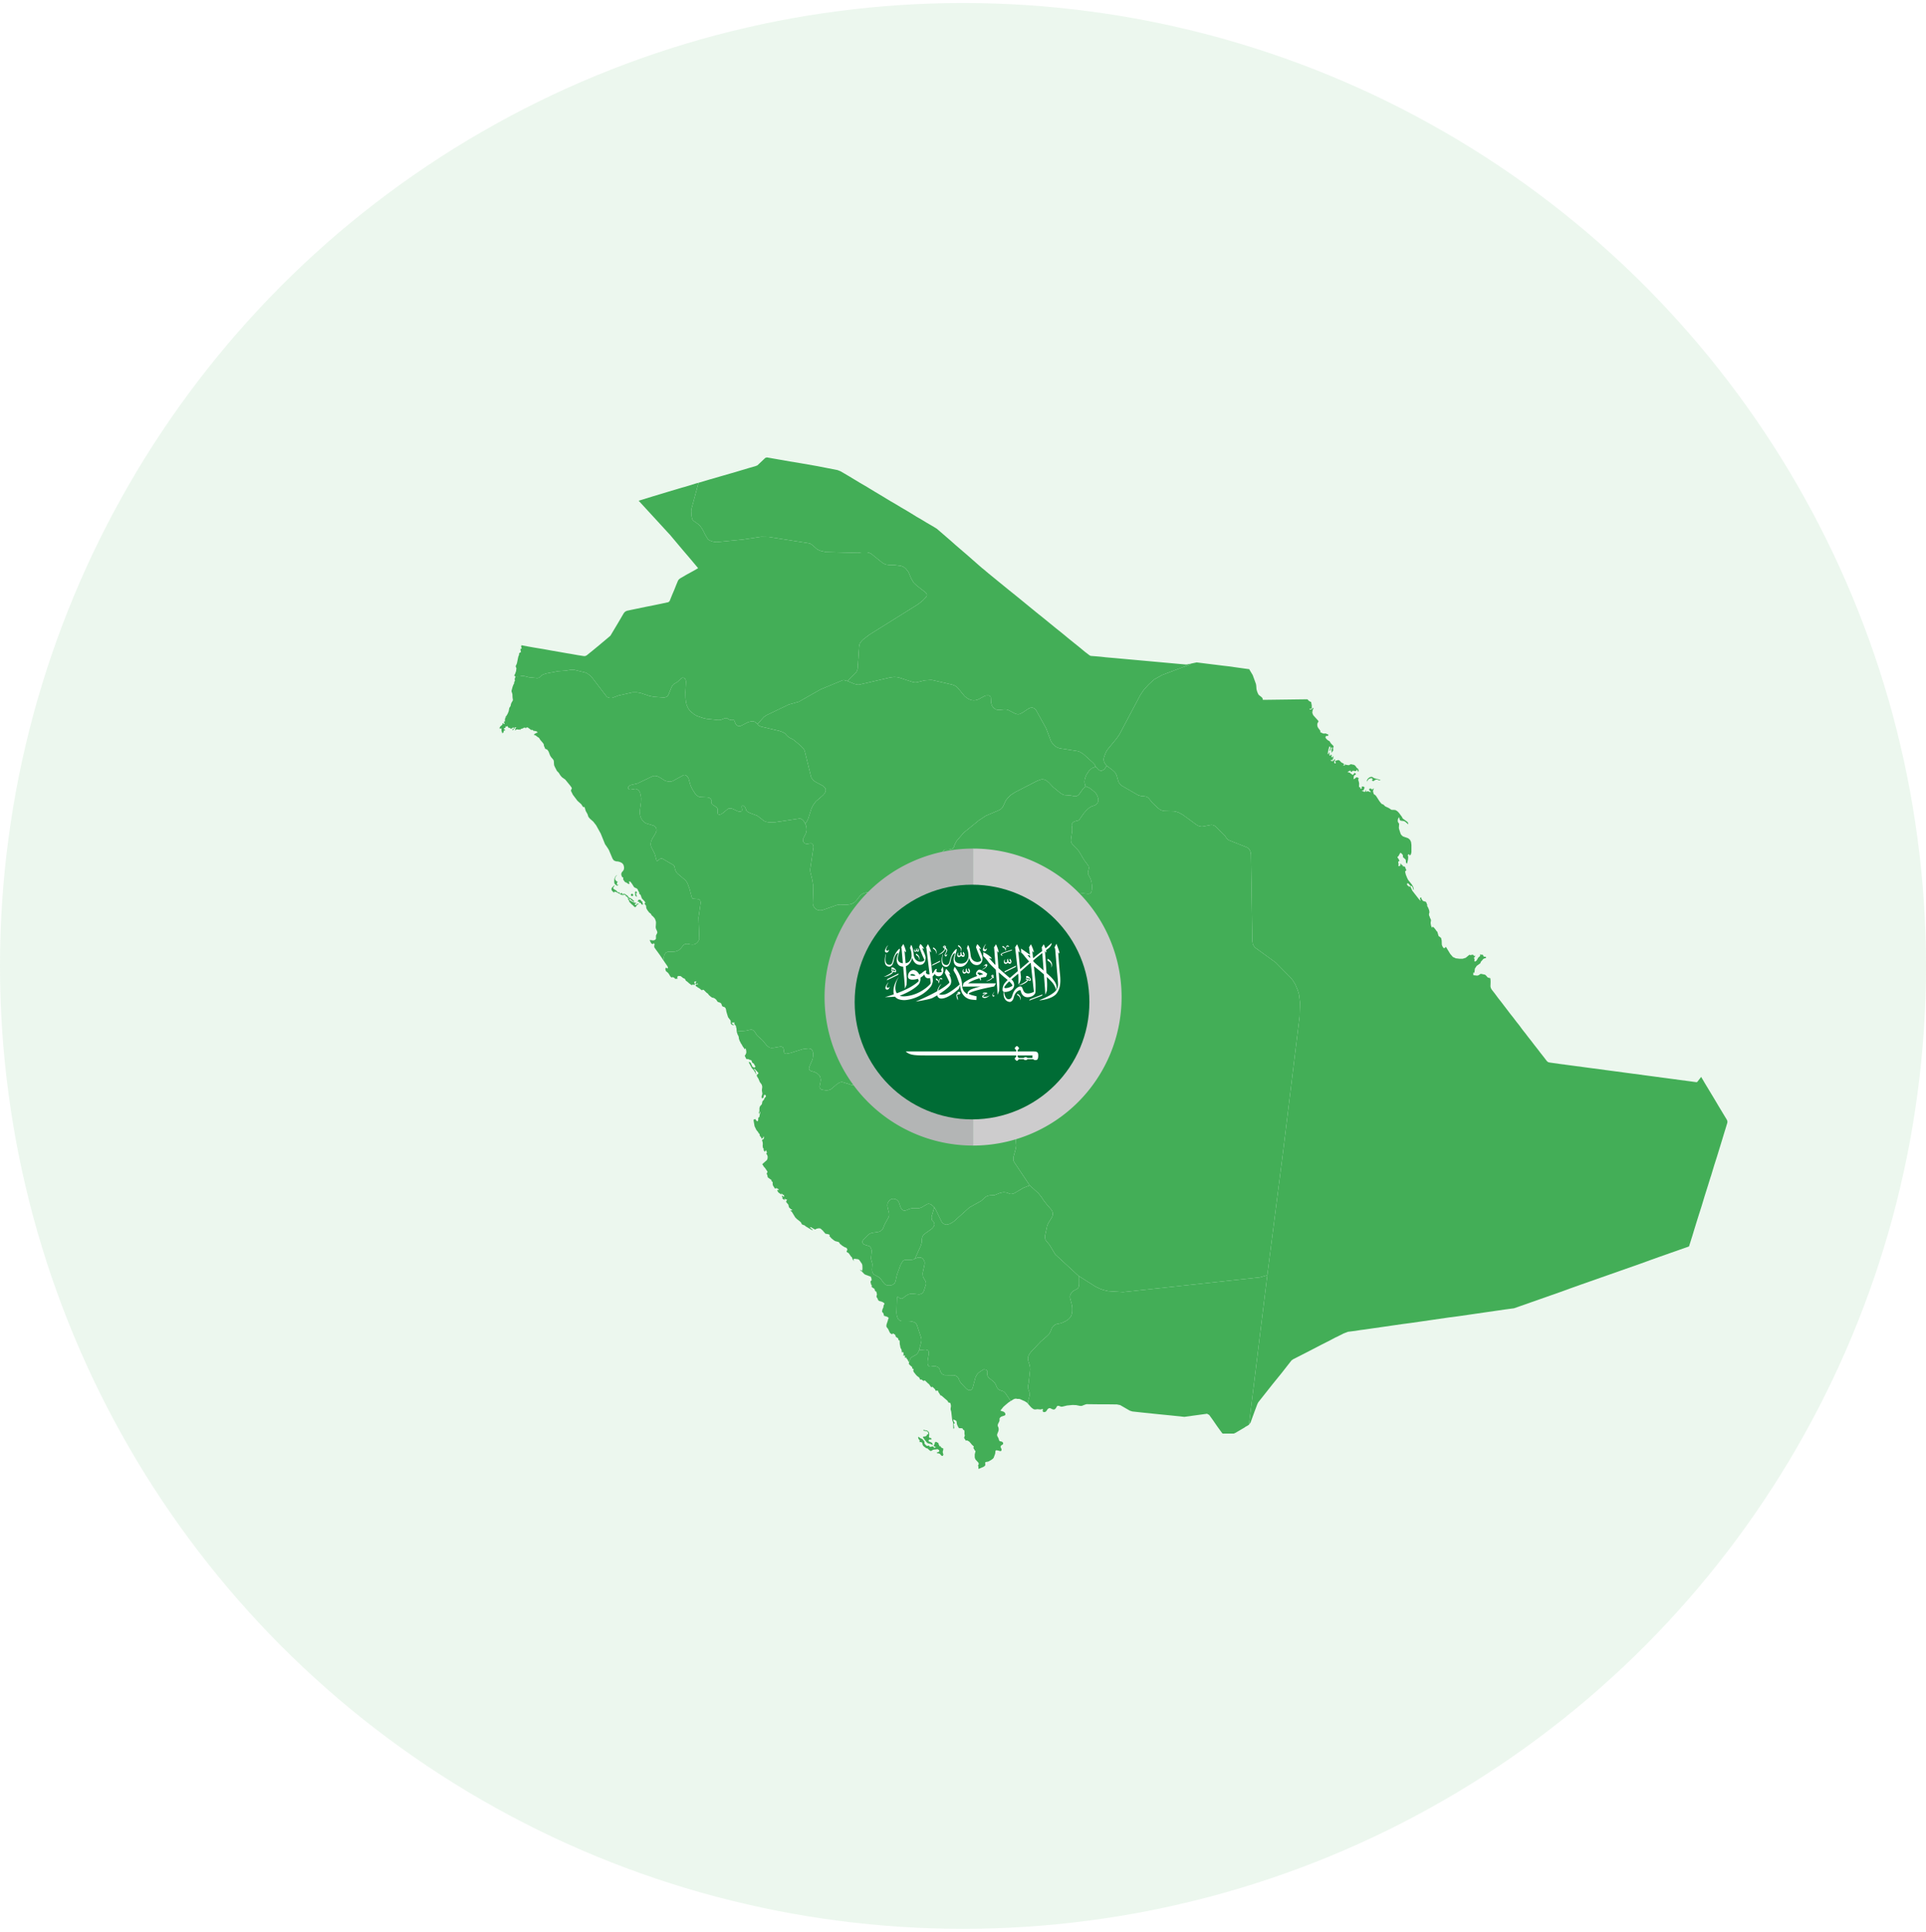 <svg xmlns="http://www.w3.org/2000/svg" width="320" height="321" fill="none"><g clip-path="url(#a)"><circle cx="160" cy="160.5" r="160" fill="#43AE57" opacity=".1"/><g fill="#43AE57" filter="url(#b)"><path d="m182.508 236.754 3.052-24.866 2.604-20.378 2.76-22.599.067-2.357-.157-1.279-.224-.763-.404-.942-.404-.674-.404-.493-2.446-2.469-3.434-2.491-.157-.202-.135-.202-.067-.157-.09-.494-.224-14.385-.045-.337-.067-.202-.09-.202-.135-.202-.134-.135-.113-.089-3.097-1.235-.202-.134-.179-.202-.27-.404-1.593-1.571-.224-.135-.202-.067-.247-.023-1.436.27h-.225l-.224-.045-.247-.068-.225-.112-2.378-1.728-.606-.336-.427-.158-.426-.089-1.616-.045-.404-.09-.224-.09-.404-.292-.921-.875-.605-.74-.202-.18-.202-.112-.225-.045-.696-.067-.448-.135-2.761-1.593-.202-.202-.247-.292-.112-.292-.269-.942-.135-.27-.157-.224-.404-.382-.83-.606-.112-.067-.113-.135-.247-.381-.089-.225-.045-.202v-.201l.022-.18.09-.314.247-.629.202-.359 1.616-1.975.471-.695 3.411-6.441.584-.875.763-.853.942-.876 1.369-.763 4.579-1.728.134-.134.157-.045.427-.09.426-.09 1.077.135 1.078.135 1.099.134 1.077.135.965.112.965.135.965.134.965.135.539.067.112.202.472.786.538 1.481.045.292.045.583.09.337.134.337.135.246.224.18.202.157.202.202.068.292h.516l1.728-.023 1.728-.022 1.706-.023 1.728-.022.224.247.135.09.247.112.022.09.09.471v.381l-.067.247-.225-.089-.045.067-.022.045v.045h.179l.157-.045.135-.09.045-.18.112.09v.09l-.112.202-.045.292-.022.134.067.247.112.225.808.897.045.135-.135.202-.067.202v.224l.045.225.09.179.314.427.067.112-.022.135v.045l.157.089.314.135.112.022.337-.022.09.045.179.09.112.022.045.045v.067l-.022.068-.045.044-.067.045h-.068l-.067-.045-.157.09-.045.068v.157l.09.157.202.202.224.157.18.09v.044l.224.337.382.382.044.112-.089.224v.27l.045.044-.023.09-.09.157-.134.18-.135.112.09-.135v-.089l-.023-.27.023-.157.067-.09.023-.089-.045-.157-.135.157-.157.404-.157.112.179-.471.023-.135-.067-.202-.068.022-.09.157-.179.764v.179l-.023.022-.044.068.022.067.112-.022.045-.045.067-.18.068-.067v.494l.045.112.089-.023.09-.089.045-.113.09.113v.157l-.023.179.135.045.09-.067.067-.09.045-.112v.179l-.022.068-.045.045.045.112v.067l-.068.023-.112.022.112.224.023.068-.225-.112h-.112l-.067.112.202.09h.179l.135-.113.09-.202h.067l.067.157-.112.135-.045.202.045.18h.18l.067-.068-.045-.089-.067-.068-.023-.067.068-.112.112-.045.224-.068.18-.022.134.067.337.337.359.18.09.134-.18.135.135.045h.135l.045-.09-.045-.112.157.067.179.045.359.045.09-.045.157-.09.09-.022h.09l.202.067h.112l.18.067.157.135.224.314.067.068.068.044.067.045.067.09.023.067.022.202.023.09h-.135l-.067-.045-.023-.112.023-.135h-.068l-.202.247-.538-.067-.18.202h-.089l-.068-.202h-.157l-.359.202.067.045.225.045.112.067.067.045.068.067.067.045.112.067.068.068.044.045.068-.023.157-.157v-.022l.045-.045.022-.067.045-.045.045.045.09.067.089.045-.067.157-.09.067-.112.045-.067.112-.023.112-.022.27-.023.134.113-.022.112-.067.112-.09.09-.09.112-.022.135.022.202.112-.09.225.045.202.067.224.045.225-.022.448.045.202.157-.022v.202l.067.067.112-.022.09-.09-.045-.18.09-.089.157-.023.135.135.067-.09.045.135-.023.112-.067.112-.022.135-.045.09-.068.045h-.112l-.112-.023.09.135.224.045.09.112.09-.045.067-.09.112-.224v.045h.023l.045.022-.113.202.09.023.247-.068.157.023.247.112h.157l-.247-.269-.09-.18.135-.135.135-.022.089.067.09.068.09.044.067-.044.202-.18-.045.157-.089.269v.158l.067.246.045.135.045.067.179.09.18.202.561.875.292.359.089.068.27.112.089.09.135.134.112.09.584.269.381.27.225.022h.224l.225.023.314.179.269.27.494.673.157.292.718.516.157.179.023.27-.427-.382-.247-.157-.516-.067-.135-.045-.089-.112-.09-.404-.09.067-.09.179-.044.18v.269l.044.112.068.113.09.089.022.068-.045.651.023.179.269.831.112.179.157.157.157.112.831.292.291.247.18.359.067.494v1.189l-.045.247-.089.224-.202.113v-.157l-.068-.068-.112.045-.09.112.068.27-.023.426-.09.426-.089.292-.135-.112-.045-.157v-.18l-.022-.157-.068-.134-.089-.068-.09-.067-.068-.09-.044-.045h-.045l-.045-.022-.023-.314-.022-.068-.023-.067-.089-.112-.113-.112-.134-.09-.09.045-.269.493-.068.068-.112.067.045.135.112.157.045.045.023.09.089.134.023.112-.023.023-.067.022-.067.045-.045.09.022.157.045.157v.157l-.067.157.157.068.157-.09.067-.157-.045-.18.09.023.068.045.112.157.045.022.045-.022.022.022.022.067v.113h.09l.247.067.112.157.045.18.112.202v.067l-.202.202.113.494.224.561.18.359.583.718.247.404.112.494h-.067l-.18-.494-.067-.09-.112-.022-.135-.068-.135-.089-.112-.18-.157-.112-.135-.023-.044.202.089.157.247.18.068.112.044-.112.023-.045h.067l.359.763 1.122 1.436.247.225-.022-.135-.067-.179-.023-.135.067-.045.113-.067.044.022.045.247.045.067.045.023.023.022.067.157.179.09.337.09.09.112.179.471-.067.068.112.179.135.27.112.314.045.247v.134l-.067.225v.134l.022.157.045.09.045.068.045.179.134.269.045.158-.067.448.067.427.09.247.112.134.068-.202.247.202.269.337.112.179.157.158.202.695.225.157.201.18.09.426.023.651.022.112.09.202.112.18.09.09h.157l.18-.18.022-.022.022.022.696 1.145.449.516.494.224.583.068h.539l.157-.045.359-.113.651-.538.022.09h.068l.426-.068.09.045.022.023.023.045.045.044.067.068.112-.09.022.067v.023l-.022.089-.022.09-.068.023-.067.067.022.112.045.09.023.022-.023.36.068.067.157-.067.134-.09.27-.472.022-.044.112-.09.113-.09.089-.135v-.246l.135.089h.179l.158.045.044.135.068.134.112.023h.157l.135.09v.089l-.157.068-.202.067-.157.09-.09.157h-.023l-.224.247-.045.09-.045.134-.045.068-.583.426-.09.135-.022.045-.135.179-.045.09-.022.112-.023.247-.022.09v.202l-.023.022-.112-.022-.045.022-.022.023v.359l.045.045.606.067.224-.067.112-.068.09-.067.09-.067.134-.023.651.135.157.134.292.337.426.112.045.427v.269l-.022.673.067.27.135.246.561.719.494.673.516.651.494.65.516.674.493.651.517.65.493.651.517.651.493.673.516.651.494.651.516.651.494.651.516.65.494.651.516.651.516.673.202.18.225.067 1.571.225 1.346.179 1.347.18 1.346.179 1.347.18 1.346.179 1.347.18 1.346.179 1.347.18 1.346.179 1.347.18 1.347.18 1.346.179 1.347.18 1.346.179 1.347.18 1.346.179 1.324.18.135-.045.651-.83.606 1.032.785 1.302.786 1.301.785 1.324.786 1.302.516.853.09.224v.247l-.359 1.189-.045.135-.068.224-.179.584-.27.898-.359 1.167-.426 1.391-.494 1.549-.493 1.638-.135.404-.404 1.301-.539 1.706-.493 1.638-.494 1.549-.427 1.369-.359 1.167-.269.898-.18.561-.067.224-.314.987-1.459.517-1.66.583-1.661.584-1.638.583-1.661.606-1.661.584-1.661.583-1.66.584-1.661.583-1.661.584-1.661.583-1.638.584-1.661.606-1.66.583-1.661.584-1.661.583-1.66.584-1.033.359-.045.022-.179.022-1.347.18-1.548.224-1.549.225-1.548.224-1.549.225-1.548.224-1.571.202-1.549.225-1.548.224-1.549.224-1.548.225-1.549.202-1.548.224-1.549.225-1.571.224-1.548.224-.719.09-.83.135-1.257.157-.763.292-.067.045-.18.089-.224.113-.224.112-.225.112-.224.112-.068.023-.179.089-.202.113-.269.134-.202.113-1.549.785-1.863.965-1.66.853-1.235.628-.067.068-.157.089-.741.943-.875 1.122-1.548 1.908-1.437 1.817-.942 1.19-.157.314-.472 1.257-.65 1.795-.27.359v.023ZM203.2 129.233l.179.09.517.134.493.157-.179.068-.135-.045-.157-.067-.157-.045-.157.022-.157.067-.135.09-.112.112-.09-.067h-.045l-.067-.045-.067-.022v-.068l.134-.067.023-.045-.045-.067-.045-.045-.022-.045-.113-.045-.112.023-.09.022-.089.023-.135.067-.112.112-.113.18-.067.179-.022-.292.179-.269.27-.202.291-.067.113.022.089.045.135.09Z"/><path d="m172.813 110.292-.135.134-4.578 1.728-1.369.763-.943.876-.763.853-.583.875-3.412 6.441-.471.695-1.616 1.975-.202.359-.246.629-.09.314-.023.179v.202l.045.202.09.225.247.381.112.135-.404.584-.202.112-.247.112-.224-.022-.202-.09-.18-.135-.134-.179-.023-.023-.045-.067-.179-.157-.135-.314-.247-.292-1.616-1.459-.224-.157-.426-.247-.337-.112-2.985-.471-.269-.09-.337-.157-.247-.202-.247-.225-.336-.471-.808-2.154-1.638-2.963-.157-.224-.225-.18-.269-.09-.337.023-.269.112-1.122.741-.382.179-.224.045-.247-.022-.382-.135-1.032-.539-.269-.089-.337-.023-.965.09-.247-.022-.269-.068-.337-.224-.224-.247-.135-.337-.067-.247-.023-.134-.044-.831-.023-.089-.09-.09-.202-.112h-.336l-.292.045-.269.134-.786.427-.269.112-.292.067-.314.023-.359-.045-.471-.18-.337-.224-.292-.225-1.167-1.414-.224-.202-.202-.134-.449-.18-3.321-.763-.247-.022-1.033.067-1.189.292-.247.045h-.247l-.336-.068-2.357-.763-.314-.044-.404-.023-.696.09-5.139 1.189h-.224l-.561-.134-1.123-.472 1.369-1.369.157-.224.09-.224.045-.158.023-.067.246-3.703.045-.224.068-.247.134-.225.18-.224.247-.247 1.054-.808 8.08-5.049.808-.651.426-.449.18-.224.044-.225-.067-.224-.179-.202-1.459-1.122-.471-.45-.158-.246-.291-.494-.427-1.032-.134-.18-.247-.314-.18-.202-.359-.224-.292-.113-1.144-.157h-.786l-.538-.067-.314-.112-.27-.135-1.93-1.548-.314-.157-.359-.09h-.965l-.584.09-5.296-.135-.898-.202-.336-.135-.247-.134-.718-.629-.225-.18-.224-.134-.314-.067-6.553-1.032-1.28-.023-2.984.449-4.31.426-.47-.022-.427-.112-.224-.09-.225-.112-.202-.18-.157-.224-.337-.584-.18-.381-.268-.494-.315-.449-.291-.292-.853-.606-.157-.202-.068-.18-.022-.156-.023-.067-.044-.292-.045-.696.045-.382 1.167-4.33 1.818-.54 2.176-.628 2.177-.628 2.177-.651 1.1-.314.336-.135 1.167-1.1.18-.157.09-.022h.045l.022-.023h.023l.022-.022 1.93.337 1.908.336 1.907.314 1.93.337.763.135 3.322.65.516.203.538.314.988.583.853.516.853.517.852.493.853.516.853.517.83.493.853.517.853.516.853.493.853.517.852.493.853.517.83.516.853.493.853.517.853.493.853.517.651.56.83.719.808.695.808.719.83.718.92.785.92.808.92.808.18.157.718.629h.023l1.01.852.852.696.853.696.853.695.853.696 1.122.898 1.1.898 1.122.92 1.099.897.472.382.65.516 1.1.898 1.1.897 1.122.898.92.763.92.741.92.74.92.763.763.584.045.022.068.045.067.023.067.022.876.067.785.068.763.089.763.068.786.067.987.09.987.09.988.089 1.01.09.987.09.988.09.987.09.988.089.74.068.741.067.74.067.741.068 1.01.089.426-.089.27-.045Z"/><path d="m91.056 80.22-1.166 4.33-.045.382.044.696.045.291.023.068.022.157.068.18.157.201.853.606.291.292.314.449.27.494.18.381.336.584.157.224.202.18.224.112.225.09.426.112.471.022 4.31-.426 2.984-.449 1.279.022 6.554 1.033.314.067.224.135.225.18.718.628.247.134.336.135.898.202 5.296.135.584-.09h.965l.359.09.314.157 1.93 1.548.269.135.315.112.538.067h.786l1.144.157.292.113.359.224.18.202.247.314.134.18.427 1.032.291.494.157.247.472.449 1.458 1.122.18.202.067.224-.045.225-.179.224-.427.449-.807.651-8.08 5.049-1.054.808-.247.247-.18.224-.134.225-.068.247-.045.224-.247 3.703-.022.067-.045.157-.09.225-.157.224-1.369 1.369-.606-.157-.202.023-3.68 1.526-3.591 2.042-1.683.471-3.658 1.751-.247.157-.224.157-1.055 1.167-.382-.314-.134-.068-.158-.044-.246-.023-.337.067-.292.068-1.01.516-.247.112-.224.023-.247-.023-.202-.135-.157-.179-.27-.651h-.426l-.18-.022-.201-.068-.337-.202-.224-.045-.314.09-.247.112-.314.113-.36.022-1.93-.202-.605-.135-1.055-.359-.45-.269-.65-.539-.157-.202-.157-.224-.112-.224-.157-.382-.113-.471-.067-.629-.022-.987.09-1.773-.046-.247-.09-.224-.179-.135-.224-.045-.202.068-.606.583-.651.404-.202.18-.135.224-.112.224-.404 1.01-.112.225-.157.202-.224.112-.27.067-1.66-.112-.808-.157-1.482-.494-.56-.09h-.764l-2.311.517-1.078.404h-.381l-.404-.135-.067-.045-.068-.067-2.49-3.254-.315-.292-.426-.292-.225-.112-1.907-.471h-.629l-.763.134-1.279.09-1.997.382-.404.134-.337.157-.337.337-.157.09-.247.045-1.39-.135-.786-.202-.337-.022-.314.067-.83.022v-.045l-.158-.067v-.067l.135-.247.157-.449.067-.471-.112-.27v-.157l.112-.202.09-.247.202-.987.045-.157.112-.247-.022-.067.022-.157.09-.09.224-.135-.067-.179-.022-.247.022-.157.135.067v-.067l.022-.023h.045l-.09-.157-.022-.179.045-.18 1.077.202 1.144.202 1.504.247 1.347.247 1.436.247 1.144.202.562.089 1.122.202 1.01.157h.247l.246-.112 1.055-.853 1.032-.852 1.123-.943.74-.628.629-1.055.606-1.01.448-.763.539-.92.224-.247.27-.135.83-.179.875-.18 1.392-.291 1.369-.27 1.301-.269 1.145-.247.202-.18.426-1.054.337-.786.337-.853.291-.695.135-.202.224-.18 1.033-.606 1.19-.65.695-.404.067-.045-.471-.562-1.055-1.256-1.077-1.257-1.055-1.257-1.055-1.257-.045-.022-.022-.045-.023-.045-.044-.022-1.257-1.37-1.234-1.346-.023-.022-1.257-1.37-1.256-1.368.359-.112 2.042-.629 2.379-.718 2.401-.718.584-.157 1.817-.561.36-.09ZM185.561 211.888l-3.053 24.866h-.022l-.202.134-.202.113-.202.112-.067.067-.427.247-1.189.696-.225.089h-1.593v.023l-.067-.023h-.135l-.112-.067-.83-1.144-.696-1.01-.629-.876-.359-.202-2.154.292-1.616.225-2.334-.247-1.84-.18-2.402-.247-2.064-.224-.427-.135-1.593-.92-.539-.112-1.638-.023h-1.436l-1.953-.022h-.022l-.18.045-.583.224-.023.023h-.291l-.651-.135-.606-.022-.92.089-.741.18-.202.022-.404-.134-.202-.023-.134.113-.09.157-.045.089-.157.18-.18.09-.247-.045-.381-.18-.157-.022-.202.112h-.023l-.134.18-.045.089-.09.113-.135.134-.246.045-.113-.022-.045-.045-.044-.045-.023-.067.023-.202V234.15l-.068-.045-.224.09h-.18l-.269-.022-.112-.023-.359.045h-.18l-.179-.067-.225-.157-.179-.157-.494-.561v-.315l.269-1.032-.022-.538-.202-.606-.023-.247v-.292l.09-.404.247-2.244-.022-.427-.09-.426-.157-.449-.09-.449v-.247l.09-.291.202-.382.247-.314 1.571-1.661 1.077-.942.314-.315.112-.179.112-.202.225-.561.134-.247.225-.224.224-.157.225-.09.673-.135.426-.157.449-.224.427-.292.179-.18.135-.179.134-.202.09-.27.068-.269.022-.381v-.359l-.045-.449-.337-1.302v-.247l.068-.269.247-.382.224-.202.628-.336.158-.112.089-.135.068-.224.045-.337v-1.302l2.693 1.706.695.336.517.202.92.225 2.491.157 22.689-2.446 1.257-.359Z"/><path d="M154.299 212.067v1.302l-.045.336-.067.225-.09.135-.157.112-.629.336-.224.202-.247.382-.067.269v.247l.336 1.302.045.449v.359l-.022.381-.067.269-.09.27-.135.202-.134.179-.18.18-.426.292-.449.224-.427.157-.673.135-.224.089-.225.158-.224.224-.135.247-.224.561-.112.202-.113.179-.314.315-1.077.942-1.571 1.661-.247.314-.202.382-.09.291v.247l.09.449.157.449.09.426.022.427-.246 2.244-.09.404v.292l.022.247.202.605.023.539-.27 1.032v.315l-.179-.202-.404-.247-.225-.09-.493-.224-.157-.045h-.337l-.18-.045-.202.022-.224.09-.471.292-.292-.449-.516-.763-.157-.202-.202-.18-.741-.269-.179-.135-.158-.202-.291-.65-.135-.202-.247-.247-.763-.606-.157-.269-.045-.247.023-.427-.045-.179-.135-.157-.381-.068h-.068l-.449.27-.404.291-.179.18-.135.202-.202.404-.449 1.683-.089.202-.135.135-.18.089h-.201l-.202-.089-.247-.157-.898-.943-.157-.247-.135-.247-.067-.202-.112-.224-.202-.18-.27-.157-.224-.045-1.526-.022-.225-.067-.201-.113-.202-.247-.113-.202-.112-.381-.067-.09-.157-.179-.247-.135-.225-.067-.202-.023-.65.09-.202-.045-.157-.157-.09-.269v-.472l.202-1.211v-.225l-.045-.179-.09-.157-.381-.113-1.1.09.337-1.302.044-.269v-.269l-.067-.314-.673-2.02-.112-.202-.158-.157-.179-.112-.202-.068-.426-.09-.404-.022h-1.055l-.202-.045-.18-.112-.179-.157-.112-.202-.068-.225-.067-.202-.045-.426.067-2.379.023-.202.09-.09.157.068.157.134.202.09.179.023.18-.09.494-.382.426-.247.224-.067.202-.045h.225l1.077.112h.135l.134-.044.18-.068.179-.134.135-.18.09-.202.336-1.055v-.247l-.067-.246-.404-.696-.045-.202-.022-.269v-.247l.292-1.347.022-.202v-.202l-.067-.224-.113-.202-.157-.18-.112-.09-.134-.067-.202-.022-.404.022-.427.18.965-2.132.157-.516.045-.719.09-.291.135-.27.224-.202 1.145-.808.202-.202.224-.314.067-.247-.045-.247-.112-.179-.247-.247-.067-.314-.022-.269.471-1.594.179.292.988 2.042.157.225.179.157.202.112.225.067.269-.022.314-.09.539-.292.314-.247 2.469-2.221 1.907-1.055.27-.225.381-.381.247-.157.269-.112.337-.068.606-.022.157-.023.18-.067.606-.247.314-.09.404-.067.269.023.269.044.606.225.292-.023.337-.112 1.526-.897 1.032-.404 1.414 1.279.516.628.314.494.584.763.785.898.135.246.067.225.023.179-.023.202v.045l-.067.202-.09.18-.561.92-.179.381-.382 1.773v.247l.067.337.157.247.539.651.943 1.571 3.815 3.523.157.112Z"/><path d="m127.705 224.343 1.099-.09.382.113.09.157.044.179v.225l-.202 1.211v.472l.09.269.157.157.202.045.651-.09.202.023.225.067.246.135.158.179.067.09.112.381.112.202.202.247.202.113.225.067 1.526.022.224.045.269.157.202.18.113.224.067.202.135.247.157.247.897.943.247.157.202.089h.202l.18-.089.134-.135.09-.202.449-1.683.202-.404.135-.202.179-.18.404-.291.449-.27h.067l.382.068.134.157.045.179-.022.427.045.247.157.269.763.606.247.247.134.202.292.65.157.202.18.135.74.269.202.18.158.202.516.763.291.449-.381.247-.584.493-.246.225-.472.583-.022.045.538.18.202.157.068.157.022.045-.022.202-.225.112-.224.067-.247.09-.202.18-.067.179.022.247-.067.202-.202.404-.045.202.022.179.09.158.045.224v.224l-.045.202-.157.382-.067.247.045.179.202.382.112.381.112.09.359.09.112.09.068.112v.135l-.023.089-.09.068-.089.044-.09.045-.135.225.023.134.089.158.068.224v.022l-.068.18-.089.022-.068.023-.224-.067-.18-.045-.224-.045-.135.045-.045.134-.022.225-.022.179-.247.674-.135.157-.179.134-.023.023-.426.247-.135.067-.112.022-.269.045-.113.045-.022.135.022.157v.157l-.067.157-.269.18-.337.134-.067.045-.382.135-.022-.045v-.359l-.068-.112.135-.315-.067-.202-.472-.516-.112-.247-.022-.179v-.449l.112-.426v-.18l-.18-.045.068-.09-.112-.112-.09-.157-.023-.135.09-.067-.045-.112-.269-.247-.067-.067-.135-.18-.224-.247-.068-.067-.292-.157-.112-.023-.112.068-.314-.471.135-.449-.068-.157v-.494l-.045-.18-.089-.045-.113-.067-.022-.112-.09-.09-.179-.022h-.337l-.112-.113-.09-.157-.135-.291-.045-.135-.044-.359-.045-.135-.09-.09-.427-.179.023.179.067.158.18.291-.202.113.09.673-.09.179-.068-.202v-.695l-.044-.225-.135-.381-.157-1.369-.067-.247-.045-.18.067-.516-.022-.202-.068-.247-.067-.089-.09-.023-.112-.022-.067-.023-.045-.045-.023-.089-.067-.113-1.032-.897-.09-.023-.023.045-.067-.09-.112-.202-.18-.269-.067-.18-.045-.089-.067-.023-.225.045-.089-.022-.045-.135-.045-.09-.427-.426-.022.022-.045.023-.09.022h-.045l-.089-.09-.292-.426-.112-.067-.561-.539-.225.09-.359-.247-.224.022-.09-.269-.157-.157-.225-.157-.179-.18-.404-.516-.067-.179.022-.135.022-.112-.022-.067-.112-.045-.09-.023v-.179l-.022-.068-.404-.359-.157-.224.089-.18-.045-.067.18-.426.09-.18.157-.179.179-.113.606-.336.18-.18.112-.157.18-.404Zm4.017 16.338v.135l-.023.179-.067.225.022.179.09.292-.09.202v.022l-.224-.022-.269-.314-.225-.09h-.202l-.112-.112.292-.113.157-.112-.067-.224-.247-.135-.247.045-.292.023-.202.044-.179.113-.157.089-.18-.067-.224-.202-.158-.157-.224-.045-.247-.179-.247-.202-.112-.202-.067-.315-.157-.112h-.18l-.112-.022.022-.068v-.224l-.157-.18-.089-.201.022-.18.135.045.067.067.112.09.382.179.202.247.112.135.022.247v.112l.18.202.157.135.067.045.359-.045.113.202h.179l.202-.068h.18l.112.113v.112h.112l.292-.112-.27-.068-.157-.224.135-.18.067-.291.068-.09.134-.023.045.023.09.045.269.157v.157l.135.224-.022.112.246.023.068.202.359.157Zm-2.581-.875-.135-.112-.157-.18-.247-.314-.202-.292-.067-.112.112-.09.225-.022.179-.045.112-.112.09-.18h.112l.023.022.045-.202-.068-.246-.134-.068-.135-.067h-.112l-.225-.045-.112-.022-.045-.045.09-.068.09-.044.022.089.314.023.247.112.157.179.023.045.045.27v.202l-.045.224.045.18.314.067.09.224-.404.023-.112.134.044.18.247.09.135.067.18.09.067.247v.112l-.292-.18-.359-.089-.157-.045ZM60.603 112.401l.83-.022.315-.067.337.022.785.202 1.391.135.247-.045.157-.09.337-.337.337-.157.404-.134 1.997-.382 1.28-.09.762-.134h.629l1.907.471.225.112.426.292.314.292 2.491 3.254.068.067.067.045.404.135h.381l1.078-.404 2.311-.517h.763l.561.09 1.481.494.808.157 1.661.112.27-.067.224-.112.157-.202.112-.225.404-1.01.112-.224.135-.224.202-.18.65-.404.607-.583.202-.068.224.045.18.135.09.224.044.247-.09 1.773.023.988.067.628.112.471.158.382.112.224.157.225.157.202.65.538.45.269 1.054.36.606.134 1.93.202.36-.022.314-.113.246-.112.315-.089.224.044.337.202.202.068.18.022h.426l.269.651.157.18.202.134.247.023.224-.023.247-.112 1.01-.516.292-.068.337-.067.246.023.157.044.135.068.382.314.179.224.157.113.225.089 3.119.741.539.202.359.202.202.247.045.045.224.224.292.202.583.292 1.145.942.561.561.135.225.089.247 1.055 4.286.112.202.158.202.134.157.382.247 1.167.629.224.201.202.247.045.225-.022.224-.09.225-.157.224-.18.202-1.189 1.032-.449.606-.292.584-.561 1.75-.179.359-.158.225-.157.112-.314-.494-.179-.134-.225-.135-.202-.022-4.039.605-.965.023-.472-.067-.381-.135-1.167-.898-1.212-.449-.36-.179-.224-.202-.157-.427-.112-.224-.224-.179-.18-.023-.112.112v.202l.045.202.022.225-.045.157-.246.112-.225-.022-.247-.068-.718-.336-.314-.113h-.225l-.224.023-.135.067-.852.696-.27.179-.292.068-.202-.068-.09-.157v-.202l.023-.224v-.225l-.067-.202-.157-.179-.606-.382-.157-.179-.068-.18-.022-.179.022-.09v-.09l-.022-.134-.09-.157-.157-.113-.202-.089-.224-.023-.965-.045-.427-.067-.269-.157-.224-.18-.54-.83-.201-.382-.18-.448-.269-.988-.09-.179-.134-.202-.247-.18-.18-.067-.18.022-1.817.988-.202.067-.225.045-.224-.023-.404-.067-.292-.112-.808-.516-.448-.202-.292-.045h-.27l-.201.067-2.492 1.19-1.122.269-.202.112-.18.157-.044.18.045.179.157.112.202.023.628-.112.18-.023.135.023.157.067.18.112.134.157.09.135.09.202.134.651.022.292-.022.605-.202 1.459.022.471.045.247.068.247.09.225.134.224.157.202.202.202.225.157.224.09 1.122.337.202.112.18.202.09.247.022.269-.068.224-.067.18-.583.965-.18.449-.045.224-.022.225.022.224.068.224.56 1.123.135.448.112.449.045.18.09.134.135-.044.359-.292.202-.068.224.023 1.728 1.01.157.112.045.067.045.023.135.606.09.224.112.202.18.225 1.256 1.054.18.202.134.202.157.314.292.808.337 1.302.09.224.022.023.067.022.157.045.606.045.202.023.135.089.135.113.067.201.022.202-.359 2.447.135 3.523-.045.157-.09.202-.202.269-.224.18-.224.112-.247.045-.472-.022-.426-.09h-.224l-.202.022-.225.135-.202.224-.27.337-.224.224-.246.158-.225.089-.202.068-.381.045h-.786l-.202.044-.202.09-.157.18-.112.179-.067.202-.113.629-.022.067-.606-.898-.606-.83-.27-.382-.022-.291.045-.09v-.09l-.022-.112-.023-.067-.067-.045-.135.134h-.09l-.179-.089-.112-.18-.18-.381h.247l.225.044h.224l.224-.089.135-.18v-.539l.225-.448-.023-.225-.202-.449-.045-.269.045-.628v-.247l-.067-.225-.068-.202-.112-.202-.202-.224-.112-.112-.09-.068-.09-.089-.09-.202-.089-.068-.202-.157-.18-.224-.157-.225-.134-.246-.023-.113-.022-.246-.023-.09-.044-.09-.158-.157-.044-.112.157-.113-.135-.246-.426-.449-.068-.135-.157-.449-.067-.089-.112-.09-.068-.045v-.202l-.022-.067-.09-.113-.135-.314-.067-.112-.135-.09-.291-.134-.112-.068-.382-.606-.247-.314-.202-.022-.022.134.067.112.022.113-.112.067-.112-.045-.292-.202-.157-.045-.09-.067-.202-.269-.067-.113-.022-.067.022-.224-.022-.068-.113-.022-.067-.067-.112-.27-.023-.247.09-.246.202-.225.135-.224.045-.292-.045-.314-.09-.247-.224-.247-.314-.157-.337-.09-.314-.022-.36-.135-.224-.292-.628-1.481-.225-.359-.404-.583-.718-1.773-.763-1.369-.471-.606-.561-.494-.247-.292-.157-.471-.292-.516-.202-.674-.157.045-.135-.112-.246-.381-.629-.561-.763-1.01-.27-.539-.044-.09v-.112l.022-.09.09-.157.023-.09-.045-.134-.247-.337-.808-.987-.449-.314-.135-.113-.224-.269-.27-.426-.291-.292-.36-.696-.111-.269-.023-.225-.022-.404-.045-.202-.09-.134-.314-.359-.18-.292-.246-.651-.203-.292-.09-.067-.201-.067-.068-.045-.044-.09-.045-.135-.112-.224-.045-.292-.09-.157-.494-.583-.157-.27-.09-.089-.157-.09-.471-.359v.067h-.068l-.09-.135.113-.112.224-.112.157-.09.113.045-.023-.067-.09-.157-.044-.023-.27-.067-.09-.045h-.067v.09H63.7l-.045-.067-.067-.09-.067-.045-.068-.023h-.246l-.135-.134-.449-.314-.09.067h-.224l.045.045.022.067.045.045-.09-.067-.112-.068-.112-.045-.112.068-.09.067-.314.09-.068.045-.067.045-.022.089h-.068v-.089H61.3l-.135.045-.202-.045h-.18l-.134.157-.045-.045-.045-.023v-.089h.09v-.068l-.045-.089.045-.045.09-.068.09-.022-.09-.045h-.202l-.09.045v.067h.068v.09l-.113.022-.067.09-.09.18-.045-.045h-.022l-.023-.023h-.044l.044-.067.045-.067.09-.045.09-.045v-.157h-.135l-.112.022-.067.068-.023.134-.045-.045h-.022l-.023.023-.044.022v-.157h-.045v.09h-.09l-.045-.09-.045-.067-.045.022-.067.045-.09-.067-.022-.023-.045-.089-.045-.045-.067-.135-.023.023-.022.022-.045.045-.045.045-.112-.09-.045.045v.112l-.045.09-.067.045-.135.067-.045.045v.067l.202.157v.068l-.067.022h-.023l-.022.023-.023.022-.067-.067-.045.202-.022.134-.068.09-.201.023.022-.045h.022l.023-.023-.067-.089-.045-.158-.023-.134v-.27l-.067-.067-.247.09.045-.135-.045-.067.135-.202.09-.09.09-.045v-.045l.067-.022.067-.09.067-.022-.067-.09.022-.045.045-.045.045-.045h.09v.045h-.045l-.023.023.09.045.09.022.045-.022.045-.113h-.068v-.089l-.067-.068.023-.067.067-.067.112-.023v-.067l-.045-.112.09-.494.045.022.067.023.045.022-.022-.022.022-.112-.067.022-.023.022-.067-.044.202-.202.202-.36.157-.403.09-.517.202-.291.067-.315.068-.202.269-.471-.068-.494-.022-.516-.157-.516.18-.673.134-.359.157-.292v-.067h-.067l.157-.27.022-.134-.044-.135v-.067l.112-.337-.023-.09Zm21.163 37.726.09.089.045.045h-.022l-.045-.022h-.068v.045l.045.067-.09-.022-.18-.113-.066-.112.022-.09h-.09l-.112.045-.067-.089-.045-.158h-.09l-.112.068-.023-.068.068-.201.09-.113h.134l.135.023.112.067.09.224.067-.022.023-.067.022.045.067.359Zm-.83.022.157-.022.022.045-.157.112-.09.045-.09.134-.111.18-.135.112-.202-.135-.18-.202-.18-.134-.403-.427-.022-.022-.023-.067v-.045l.022-.023v-.045l-.112-.112-.112-.157.023-.09.09.023.09.09.179.224.09.067.179.09.337.157.157.045h.134l.09.067.045.068h-.202l-.045.157.09.112.112-.022.112-.135.135-.09Zm-.898-1.234-.09-.045-.134-.112.022-.157.135-.09.135.022.09.113v.134l-.09.09-.068.045Zm-.56.381-.113-.089h-.045l-.045-.023-.045-.067v-.112l-.09-.023-.134-.022-.022-.045.044.022-.022-.067-.09-.112-.135-.09h-.179l-.067.067-.045.023-.09.022.022-.09.09-.157.157-.022.18.045.471.336.045.068.067.134.135.09.157.045.224.135.337.291.09.09-.022.045-.045.045.022.045-.045-.045-.157-.112-.135-.068-.09-.044-.044-.068-.045-.112-.09-.045-.067.023-.09-.023-.09-.09Zm1.054-.561v-.314l-.022-.067v-.112l.067-.09.09-.023.09.023.044.112v.09l-.022.09h-.045l-.067-.045v.022l.022.067v.045h-.022l.067.135.067.292-.045.089-.112-.157-.067-.045-.045-.112Zm-2.11-.247v.068l-.067.112-.067.067-.068-.045-.134-.089-.763-.404-.225-.045-.067.157-.09-.045-.18-.18-.134-.157-.045-.224.068-.18.246-.246.113-.135.067-.045.022.067-.067.113-.157.246.022.09.068.09.067.067h.045l.045.023.067.067.067.045.09.022.247.27.112.089h.135l.09-.022.022.045v.067l.045.09.09.045.09-.023-.023-.022v-.045l.045-.045.09.023.134.089Zm-1.346-1.705v-.09l-.023-.224.023-.449.157-.359.224-.247.068-.023-.113.135-.112.157-.09.18-.022.224.09.18.18.179.067.023.09.022-.023.067-.067.135-.045.157.022.045v.067l.09.068.112-.045.023.022-.045.09-.09.067-.135-.022-.202-.157-.09-.09-.09-.112Z"/><path d="m85.198 159.53.023-.067.112-.629.067-.202.112-.179.157-.18.203-.09.201-.044h.786l.382-.045.201-.068.225-.089.247-.158.224-.224.27-.337.201-.224.225-.135.202-.022h.224l.427.09.471.022.247-.045.224-.112.225-.18.202-.269.09-.202.044-.157-.134-3.523.359-2.447-.023-.202-.067-.202-.135-.112-.134-.089-.202-.023-.606-.045-.157-.045-.068-.022-.022-.023-.09-.224-.337-1.302-.291-.808-.157-.314-.135-.202-.18-.202-1.256-1.055-.18-.224-.112-.202-.09-.224-.135-.606-.044-.023-.045-.067-.157-.112-1.728-1.01-.225-.023-.202.068-.359.291-.135.045-.09-.134-.044-.18-.112-.449-.135-.449-.561-1.122-.067-.224-.023-.224.023-.225.044-.224.18-.449.584-.965.067-.18.067-.224-.022-.269-.09-.247-.18-.202-.202-.113-1.122-.336-.224-.09-.225-.157-.201-.202-.158-.202-.134-.224-.09-.225-.067-.247-.045-.247-.023-.471.202-1.459.023-.606-.023-.291-.134-.651-.09-.202-.09-.135-.135-.157-.18-.112-.156-.067-.135-.023-.18.023-.628.112-.202-.023-.157-.112-.045-.179.045-.18.18-.157.202-.112 1.122-.269 2.49-1.19.203-.067h.27l.29.045.45.202.808.516.291.112.404.067.225.023.224-.045.202-.067 1.818-.988.18-.022.18.067.246.18.135.202.09.179.269.988.18.448.201.382.539.83.224.18.27.157.426.067.965.045.224.023.202.089.157.112.09.158.023.134v.09l-.023.09.023.179.067.18.157.179.606.382.157.179.068.202v.225l-.023.224v.202l.09.157.202.068.291-.068.27-.179.853-.696.134-.067.225-.023h.224l.314.113.719.336.246.068.225.022.247-.112.044-.157-.022-.225-.045-.202v-.202l.112-.112.18.022.224.18.113.224.157.427.224.202.36.179 1.211.449 1.167.898.382.135.471.067.965-.023 4.039-.606.202.023.225.135.179.134.315.494.179.449.045.224.022.27v.246l-.089.382-.045.135-.337.65-.134.315.022.269.09.224.202.18.202.067.224.023.449-.09h.247l.202.179.09.225.022.224-.539 3.636v.314l.045.269.292 1.19.18 1.077-.09 2.85.045.292.112.247.135.202.157.157.112.09.179.089.202.068.225.022h.224l.225-.045 2.401-.852.494-.068 1.144.023.427-.045.202-.045.179-.045.135-.067.179-.09.18-.135.202-.179.696-.898.224-.202.269-.157.337-.112.269-.068 1.661-.067 2.715.426.831.225.247.09 1.279.314.426.135.18.134.157.202.067.269.045.247-.202 2.783.045.247.09.247.179.292.225.179.224.112 1.257.337.157.067.09.09.022.023.18.291.157.404.516 2.02.18.426.134.202.157.158.831.628.022.359-.134.471-.113.314-.022.045-.449.584-.157.247-.067.179v.157l.022.068.135.359v.247l-.023.404-.179.807-.112 1.818.022.965-1.257-.179-.628.022-.225.112-.179.135-.135.202-.045.202.023.224.247.696.045.225.022.224-.022.471-.068.247-.134.292-.247.381-.247.247-.225.18-1.728.763-1.256.696-.427.336-.292.314-.112.247.068.225.179.179.202.157 1.055.584.157.179.067.225-.112.292-.179.202-.225.134-1.122.404-.269.18-.292.247-1.347 1.369-2.76 2.176-.382.449-.695 1.077-.247.27-.225.09-.246.022-1.482-.471-.246-.023-.292.068-.404.246-.988.831-.202.134h-.044l-.247.068-.202.022h-.225l-.628-.09h-.045l-.202-.134-.112-.18-.045-.202.045-.202.09-.426.067-.449-.023-.224-.044-.225-.09-.224-.157-.202-.18-.157-.179-.135-.292-.157-.651-.202-.179-.09-.135-.157-.023-.202.045-.224.539-1.257.045-.202.067-.494v-.314l-.045-.202-.067-.202-.112-.179-.18-.158-.202-.044-.202-.023-.92.112-2.065.651-.74.135-.225-.09-.089-.179-.045-.427-.045-.202-.09-.179-.202-.113h-.269l-1.033.18-.381.022-.337-.044-.224-.158-.225-.179-.74-.898-.786-.696-.134-.134-.404-.651-.202-.18-.247-.089-.292.022-.673.157-1.212.09-.314.045-.023-.225-.022-.291-.067-.225-.023-.202-.157-.157-.067-.112-.045-.18v-.179l-.225.135-.09-.068h-.09l.023.18.09.09.247.089v.068l-.337-.023-.202-.202-.022-.516-.427-.561-.224-.718-.067-.247-.045-.269-.067-.247-.157-.18-.09-.045-.112-.022-.158-.067-.09-.113-.044-.134-.068-.202-.134-.135-.157-.067-.157-.045-.135-.067-.09-.068-.09-.179-.157-.18-.09-.067-.157-.112-.18-.068-.179-.022-.224-.157-.112-.09-.202-.18-.18-.246-.202-.135-.157-.157-.292-.292-.09-.045h-.067l-.09.023-.09.067-.201-.157-.157-.135-.404-.247-.292-.224.045-.135.18-.112.224-.045-.09-.09-.135.045-.18.09-.089-.135.112-.179.045-.157-.09-.045-.067.067-.135.023-.044.112.044.045.045.112v.135l.023.089-.068.068-.202-.09-.291.09-.45-.337-.134-.135-.381-.291-.09-.225-.112-.089-.18-.068-.157-.112-.157-.135-.18-.112h-.224l-.112-.022-.157.112-.023.157.045.202-.404.022-.112-.157-.27-.134-.224.067-.224-.224-.135-.247-.202-.292-.359-.292-.112-.359.112-.224.067.022.18.135.09-.18-.068-.179-.718-1.055Z"/><path d="m127.008 209.15.426-.18.404-.022.202.022.135.068.112.089.157.18.112.202.067.224v.202l-.022.202-.292 1.347v.247l.023.269.045.202.403.696.068.246v.247l-.337 1.055-.09.202-.134.18-.18.134-.179.068-.135.044h-.135l-1.077-.112h-.224l-.202.045-.225.067-.426.247-.494.382-.179.09-.18-.023-.202-.09-.157-.134-.157-.068-.09.09-.022.202-.068 2.379.045.426.068.202.067.225.112.202.18.157.179.112.202.045h1.055l.404.022.426.09.202.068.18.112.157.157.112.202.673 2.02.068.314v.269l-.045.269-.337 1.302-.179.404-.112.157-.18.18-.606.336-.18.113-.157.179-.089.18-.18.426-.112-.157-.067-.112-.023-.135-.045-.045-.09-.045-.067-.045.045-.157-.18-.022-.202-.067.045-.045v-.023l.023-.022.067-.045-.067-.112-.09-.068h-.112l-.135.045.068-.09.044-.112.023-.09-.067-.067.067-.134-.067-.068-.113-.022-.157.022.023-.134-.023-.202-.067-.202-.09-.135-.045-.112-.067-.382-.023-.09-.022-.089-.022-.539-.023-.067-.022-.045-.045-.023h-.068l-.044-.044-.023-.09v-.09l-.022-.067-.359-.247-.045-.068-.023-.112-.045-.112-.067-.112-.157-.068-.045-.044-.045-.045-.022-.023-.068.023-.089.089-.045.023-.112-.045-.09-.067-.112-.068-.068-.112-.269-.561-.112-.157-.112-.135-.068-.134v-.135l.023-.202.224-.673.045-.202.022-.067.045-.045.023-.068-.09-.134-.045-.023-.224-.112-.404-.112-.09-.314v-.068l-.202-.247-.045-.022v-.112l.023-.112.044-.202.045-.113.045-.089.045-.068.023-.179.044-.225.135-.247-.09-.157-.179-.112-.202-.09-.404-.112-.18-.135-.09-.269-.157-.224-.022-.09v-.112l.067-.247v-.09l-.067-.202v-.09l-.045-.089-.179-.113-.045-.089-.045-.202-.09-.113-.157-.089-.269-.202.022-.045.022-.112-.022-.113-.112-.157-.023-.089v-.113l-.067-.157.022-.112.068-.112.09-.068.044-.089-.067-.068.023-.112-.023-.112-.067-.09-.023-.134-.808-.292-.246-.112-.494-.517-.225-.134v-.068l.113.023.224.135.045-.427-.022-.516-.068-.224-.449-.651-.179-.113-.494-.067h-.202l-.09.112.113.247-.135-.112-.135-.224-.067-.202-.023-.09-.134-.09-.404-.583-.292-.18-.067-.067.022-.068.112-.269-.067-.202-.112-.112-.292-.112-.359-.225-.09-.045-.089-.134-.09-.023-.09-.067-.224-.337-.09-.022-.225-.067-.089-.023-.18-.045-.202-.112-.449-.359-.336-.382.067-.157-.157-.112-.269-.067-.292-.045-.068-.067-.089-.113-.135-.157-.09-.089v-.045l-.089-.068-.315-.291-.157-.068h-.224l-.225.045-.202.067-.089.09-.225-.09-.404-.246-.224-.09v.134l.067.068.09.045.067.089.045.023.09.045.067.067-.067.045-.157-.045-.965-.583-.135-.135-.112-.045-.202-.067-.18-.09-.134-.292-.18-.179-.516-.404-.269-.27-.561-.92-.202-.157v-.09h.179l.045-.044.045-.09-.157-.023-.112-.089-.225-.202-.067-.113-.067-.314-.045-.112-.314-.359-.023-.18.157-.247-.336-.112-.135-.022.022.09.045.044.045.045.067.045-.179-.067-.225-.135-.112-.157.068-.157-.09-.045-.045-.067v-.067l.067-.09.045.067.067.067.09.045.135.023-.045-.112-.022-.068v-.067l-.023-.09h-.045l-.067.023-.067-.045-.135-.18h-.045l-.022.18-.202-.135-.292-.202-.18-.269v-.247l.045.067.068.068.067.022.022-.067-.022-.135-.067-.045-.068-.022-.067-.045-.09-.045h-.112l-.09.045-.112.022v-.045l-.269-.404-.068-.157-.022-.179v-.247l-.023-.09-.134-.09-.045-.112v-.112l-.045-.045-.067-.022-.404-.292-.112-.112-.045-.292-.09-.202-.023-.112.023-.068.09-.134.022-.068-.067-.134-.382-.561-.112-.09-.314-.494.763-.673.112-.247.023-.337-.09-.291-.135-.157v-.068l.09-.09v-.134l-.157-.337-.135.202-.09.045-.089-.135-.09-.202.067-.067-.157-.224-.045-.315.023-.314-.023-.291-.09-.27v-.157l.202-.067.045-.068.045-.134v-.18l-.067-.112-.068.202-.067.112-.067.045h-.135l-.022-.045v-.09l-.045-.089-.067-.045-.023-.045-.045-.045-.045-.067-.045-.112v-.158l-.044-.089-.113-.068-.022-.045-.045-.089v-.023l-.337-.426-.291-.606-.157-.898v-.202l.269-.09.247.337h.202l.045-.224v-.202l.022-.113.022-.044.135-.09.023-.045.022-.202.09-.426.022-.202h-.045l-.157.359-.045-.157.023-.113.067-.112.023-.157v-.426l.089-.292.315-.359.089-.449.068-.112.089-.068.09-.112.135-.292.157-.179.045-.045v-.135l-.068-.112-.089-.067-.113.022-.067.113-.067.291-.068.112-.224.045-.022-.314.134-.426-.089-.584.067-.583-.067-.292-.068-.135-.269-.359-.247-.583-.202-.314-.067-.18.022-.112.269-.247-.022-.09-.471-.516-.18-.157-.09.045.023.067.179.18.068.089.022.113.023.112.022.112.067.09-.067.09-.135-.315-.269-.404-.27-.291-.493-.92v-.135l.292.157.314.696.157.045.112.067.09-.022.067-.068.068-.112-.112-.135-.158-.314-.089-.067-.068-.023-.089-.067-.068-.112-.022-.112-.09-.18-.18-.067-.224-.068-.157-.089-.202.045-.135-.158-.202-.448.113-.113.067-.134.067-.157.023-.157-.023-.292-.045-.157-.022-.135-.112-.045-.09.157-.112-.247-.18-.224-.18-.337-.157-.224-.09-.224-.112-.158-.022-.134-.09-.202v-.135l-.067-.314-.135-.247-.112-.314-.045-.202.314-.045 1.212-.09.674-.157.291-.022.247.089.202.18.404.651.135.134.785.696.741.898.224.179.225.158.336.044.382-.022 1.032-.18h.27l.201.113.09.179.045.202.045.427.09.179.224.09.741-.135 2.064-.651.921-.112.202.023.202.045.179.157.112.179.068.202.045.202v.314l-.068.494-.045.202-.538 1.257-.045.224.022.202.135.157.179.09.651.202.292.157.18.135.179.157.157.202.09.224.045.225.022.224-.067.449-.09.426-.045.202.045.202.112.18.202.135h.045l.629.089h.224l.202-.022.247-.067h.045l.202-.135.987-.831.404-.246.292-.068.247.023 1.481.471.247-.022.224-.09.247-.269.696-1.078.381-.449 2.761-2.176 1.346-1.369.292-.247.269-.18 1.122-.404.225-.134.179-.202.113-.292-.068-.225-.157-.179-1.055-.584-.202-.157-.179-.179-.067-.225.112-.247.292-.314.426-.336 1.257-.696 1.728-.763.224-.18.247-.247.247-.381.135-.292.067-.247.022-.471-.022-.224-.045-.225-.247-.695-.022-.225.045-.202.134-.202.18-.135.224-.112.629-.022 1.256.179-.089 1.01.022.674.067.201.113.158.112.089.359.225.202.157.202.202.179.336.517 1.661.246.561.09.27.292 1.503 1.234 2.985.112.135.135.157.18.157.202.135.224.089.202.068.359.067 1.504-.022 2.109.179.427.09.247.09.224.112.269.224.135.225.045.224-.045.18-.135.448-.067 1.078.022.247.068.269.202.404.202.179.224.135.427.157.224.023.224-.023 1.145-.314.202-.045.224.022 1.145.225.202.045.179.112.158.157v.045l-.27 1.548v.427l.494 3.501v.202l-.045.224-.067.202-.09.225-.112.202-.292.381-.112.202-.09.202-.022.202.134 1.751-.067.448-.404 1.504V192.744l.067.225.112.202 2.536 3.793-1.032.404-1.526.897-.337.112-.291.023-.606-.225-.27-.044-.269-.023-.404.067-.314.09-.606.247-.18.067-.157.023-.606.022-.336.068-.27.112-.246.157-.382.381-.269.225-1.908 1.055-2.468 2.221-.315.247-.538.292-.314.09-.27.022-.224-.067-.202-.112-.18-.157-.157-.225-.987-2.042-.18-.292-.561-.471-.179-.067-.247-.045-.202.067-.898.516-.224.09-.202.067h-1.033l-.314.045-.269.068-.471.202-.292.089-.202-.022-.112-.045-.157-.112-.135-.18-.112-.202-.292-.853-.157-.224-.202-.18-.292-.134-.247-.023-.224.023-.225.09-.179.134-.157.18-.09.157-.067.112-.045.18-.023.202.023.224.09.426.157.606.022.315v.112l-.067.269-.674 1.234-.269.674-.134.202-.225.202-.224.112-.225.067-.942.135-.315.09-.246.134-.202.157-.741.763-.135.202-.022.202.045.18.157.179.202.09.718.225.045.022.09.067.112.18.09.202.067.224v.225l-.112 1.055.022.201.18.674.022.202-.067.853.022.202.045.224.112.202.135.157.112.067.741.404.247.225.606.808.202.179.224.112.269.045h.225l.224-.022.202-.067.202-.113.18-.134.112-.202.067-.202.247-1.1.606-1.638.269-.449.113-.135.089-.09.18-.089.202-.023h.898l.336-.045.27-.134Z"/><path d="m158.878 127.258.112.067.831.606.404.382.157.224.134.27.27.942.112.292.247.292.202.202 2.76 1.593.449.135.696.067.224.045.202.112.202.18.606.74.92.875.404.292.224.09.404.09 1.616.045.427.089.426.158.606.336 2.379 1.728.224.112.247.068.225.045h.224l1.436-.27.247.023.202.067.225.135 1.593 1.571.269.404.18.202.202.134 3.097 1.235.112.089.135.135.134.202.09.202.067.202.045.337.225 14.385.09.494.067.157.134.202.158.202 3.433 2.491 2.446 2.469.404.493.404.674.404.942.225.763.157 1.279-.067 2.357-2.761 22.599-2.603 20.378-1.257.359-22.689 2.446-2.491-.157-.92-.225-.516-.202-.696-.336-2.693-1.706-.157-.112-3.815-3.523-.943-1.571-.539-.651-.157-.247-.067-.337v-.247l.381-1.772.18-.382.561-.92.09-.18.067-.202v-.045l.023-.202-.023-.179-.067-.224-.135-.247-.785-.898-.584-.763-.314-.494-.516-.628-1.414-1.279-2.536-3.793-.112-.202-.068-.225V192.318l.404-1.504.068-.448-.135-1.751.023-.202.089-.202.112-.202.292-.381.112-.202.09-.225.068-.202.044-.224v-.202l-.493-3.501v-.427l.269-1.548v-.045l-.157-.157-.18-.112-.202-.045-1.144-.225-.225-.022-.202.045-1.144.314-.225.023-.224-.023-.426-.157-.225-.135-.202-.179-.202-.404-.067-.269-.023-.247.068-1.078.134-.448.045-.18-.045-.224-.134-.225-.269-.224-.225-.112-.247-.09-.426-.09-2.11-.179-1.503.022-.359-.067-.202-.068-.225-.089-.202-.135-.179-.157-.135-.157-.112-.135-1.235-2.985-.291-1.503-.09-.27-.247-.561-.516-1.66-.18-.337-.202-.202-.202-.157-.359-.225-.112-.089-.112-.157-.067-.202-.023-.674.09-1.01-.023-.965.113-1.817.179-.808.023-.404v-.247l-.135-.359-.022-.068v-.157l.067-.179.157-.247.449-.584.022-.045.112-.314.135-.471-.022-.359.202-.404.628-.987.135-.135.269-.202.224-.09.225-.045.202.045 1.032.516.427.157.695.18 1.751.179h.471l1.391-.202.449.023.763.202h.18l.202-.045.224-.112.247-.202.18-.269.157-.382.022-.292-.067-.247-.269-.448-.09-.202-.045-.225.045-.269.134-.292.943-1.234.92-.943.247-.157.224-.112 3.232-.786.382-.179.247-.157.516-.494.695-.449.202-.224.18-.292.359-.718.269-.359.157-.157.113-.112.157-.113.202-.089.202-.068.224-.045h.449l2.065.27 2.311-.157.875.067.202-.023.18-.067.112-.157.067-.202.045-.224.023-.315v-.381l-.09-.629-.112-.381-.135-.314-.269-.494-.067-.247.044-.314.113-.494-.045-.336-.023-.045-.74-1.01-.853-1.436-.247-.292-.763-.763-.157-.225-.112-.202-.045-.224v-.224l.202-1.414v-.472l-.068-.493.023-.247.179-.247.225-.135.224-.067.382-.09.112-.045.157-.157.718-1.032.359-.404.427-.404.247-.18.246-.134.472-.157.224-.113.18-.157.134-.179.068-.18.045-.134v-.18l-.023-.202-.067-.224-.09-.247-.112-.225-.157-.224-.202-.202-.404-.337-.427-.314-.628-.269-.067-.135-.09-.381-.023-.247.023-.225.022-.202.113-.336.134-.359.27-.427.246-.336.315-.27.134-.112h.023l.561-.224.179.157.045.067.023.023.134.179.18.135.202.09.224.022.247-.112.202-.112.404-.584Z"/><path d="m130.85 158.767-.83-.628-.158-.158-.134-.202-.18-.426-.516-2.02-.157-.404-.18-.291-.022-.023-.09-.09-.157-.067-1.257-.337-.224-.112-.224-.179-.18-.292-.09-.247-.045-.247.202-2.783-.045-.247-.067-.269-.157-.202-.179-.134-.427-.135-1.279-.314-.247-.09.382-.337.381-.134.584-.068.336-.089 1.549-.853.359-.157.314-.09.943-.09.224-.067.157-.157.067-.157-.044-.18-.045-.135-.449-.83-.068-.247-.022-.224.045-.27.135-.224.246-.269.225-.113.202-.022.157.045.763.292.247.067h.224l.18-.045.112-.179.045-.18v-.18l-.023-.089-.179-.876v-.448l.045-.202.157-.472.224-.448.135-.158.202-.112h.202l.224.023.247-.023.449-.112.202-.09.135-.202.067-.224.157-.382.269-.471 1.145-1.324 2.536-2.065 1.167-.763 2.222-.942.336-.225.202-.247.135-.247.404-.875.337-.426.471-.471.74-.472 3.659-1.885.493-.179.225-.068h.224l.202.023.225.089.224.113.359.314.696.74 1.234 1.01.426.247.225.068 1.01.067.651.135h.224l.18-.045.179-.113.135-.089.74-1.033.404-.381.629.269.426.314.404.337.202.202.157.224.112.225.09.247.067.224.023.202v.18l-.045.134-.067.18-.135.179-.18.157-.224.113-.471.157-.247.134-.247.18-.426.404-.359.404-.719 1.032-.157.157-.112.045-.381.09-.225.067-.224.135-.18.247-.022.247.067.493v.472l-.202 1.413v.225l.045.224.112.202.157.225.763.763.247.292.853 1.436.741 1.01.022.045.045.336-.112.494-.045.314.067.247.269.494.135.314.112.381.09.629v.381l-.022.315-.045.224-.068.202-.112.157-.179.067-.202.023-.876-.067-2.311.157-2.065-.27h-.449l-.224.045-.202.068-.202.089-.157.112-.112.113-.157.157-.27.359-.359.718-.179.292-.202.224-.696.449-.516.494-.247.157-.382.179-3.231.786-.225.112-.247.157-.92.943-.942 1.234-.135.292-.045.269.045.225.09.202.269.448.067.247-.022.292-.157.382-.18.269-.246.202-.225.112-.202.045h-.179l-.763-.202-.449-.023-1.392.202h-.471l-1.75-.179-.696-.18-.427-.157-1.032-.516-.202-.045-.224.045-.225.09-.269.202-.135.135-.628.987-.202.404Z"/><path d="m115.81 113.164 1.122.472.561.134h.224l5.14-1.189.695-.09.404.023.315.044 2.356.763.337.068h.246l.247-.045 1.19-.292 1.032-.067.247.022 3.321.763.449.18.202.134.225.202 1.167 1.414.291.225.337.224.471.18.359.045.315-.023.291-.067.27-.112.785-.427.269-.134.292-.045h.337l.202.112.09.09.022.089.045.831.022.134.068.247.134.337.225.247.336.224.27.068.247.022.965-.09.336.023.269.089 1.033.539.381.135.247.022.225-.045.381-.179 1.122-.741.27-.112.336-.023.27.09.224.18.157.224 1.638 2.963.808 2.154.337.471.247.225.247.202.336.157.27.09 2.984.471.337.112.426.247.225.157 1.616 1.459.247.292.134.314-.561.224h-.022l-.135.112-.314.27-.247.336-.269.427-.135.359-.112.336-.023.202-.022.225.022.247.09.381.067.135-.404.381-.74 1.033-.135.089-.179.113-.18.045h-.224l-.651-.135-1.01-.067-.224-.068-.427-.247-1.234-1.01-.696-.74-.359-.314-.224-.112-.225-.09-.202-.023h-.224l-.225.068-.493.179-3.658 1.885-.741.472-.471.471-.337.426-.404.876-.135.246-.202.247-.336.225-2.222.942-1.167.763-2.536 2.065-1.144 1.324-.27.471-.157.382-.067.224-.135.202-.202.09-.449.112-.247.023-.224-.023h-.202l-.202.112-.135.158-.224.448-.157.472-.045.202v.449l.18.875.022.09v.179l-.045.18-.112.179-.18.045h-.224l-.247-.067-.763-.292-.157-.045-.202.023-.224.112-.247.269-.135.224-.045.27.023.224.067.247.449.83.045.135.045.18-.068.157-.157.157-.224.067-.943.09-.314.09-.359.157-1.549.853-.336.089-.584.068-.381.134-.382.337-.83-.224-2.716-.427-1.66.067-.27.068-.336.112-.27.157-.224.202-.696.898-.202.179-.179.135-.18.09-.134.067-.18.045-.202.045-.426.045-1.145-.023-.494.068-2.401.852-.224.045h-.225l-.224-.022-.202-.068-.18-.089-.112-.09-.157-.157-.135-.202-.112-.247-.045-.292.09-2.85-.18-1.077-.291-1.19-.045-.269v-.314l.538-3.636-.022-.224-.09-.225-.202-.179h-.247l-.449.09-.224-.023-.202-.067-.202-.18-.09-.224-.022-.269.135-.315.336-.65.045-.135.09-.382v-.246l-.023-.27-.045-.224-.179-.449.157-.112.157-.225.18-.359.561-1.75.291-.584.449-.606 1.19-1.032.179-.202.157-.224.09-.225.023-.224-.045-.225-.202-.247-.225-.201-1.167-.629-.381-.247-.135-.157-.157-.202-.112-.202-1.055-4.286-.09-.247-.134-.225-.561-.561-1.145-.942-.583-.292-.292-.202-.225-.224-.045-.045-.202-.247-.359-.202-.538-.202-3.12-.741-.224-.089-.157-.113-.18-.224 1.055-1.167.224-.157.247-.157 3.658-1.751 1.684-.471 3.59-2.042 3.681-1.526.202-.023.606.157ZM130.24 200.599l-.471 1.594.022.269.068.314.246.247.113.18.044.246-.067.247-.224.314-.202.202-1.145.808-.224.202-.135.27-.09.291-.045.719-.157.516-.965 2.132-.269.134-.337.045h-.897l-.202.023-.18.089-.09.09-.112.135-.269.449-.606 1.638-.247 1.1-.067.202-.112.202-.18.134-.202.112-.202.068-.224.022h-.225l-.269-.045-.224-.112-.202-.179-.606-.808-.247-.225-.741-.404-.112-.067-.135-.157-.112-.202-.045-.224-.022-.202.067-.853-.022-.202-.18-.674-.022-.201.112-1.055v-.225l-.067-.224-.09-.202-.112-.18-.09-.067-.045-.022-.718-.225-.202-.09-.157-.179-.045-.18.022-.202.135-.202.74-.763.202-.157.247-.134.315-.09.942-.135.224-.067.225-.112.224-.202.135-.202.269-.674.674-1.234.067-.269v-.112l-.023-.315-.157-.606-.089-.426-.023-.224.023-.202.044-.18.068-.112.09-.157.157-.18.179-.134.225-.09.224-.023.247.023.292.134.202.18.157.224.291.853.113.202.134.18.157.112.113.045.202.022.291-.089.472-.202.269-.068.314-.045h1.033l.201-.067.225-.09.898-.516.202-.067.246.045.18.067.561.471Z"/></g><path fill="#B3B5B5" d="M161.675 190.35a24.674 24.674 0 1 1 0-49.35v49.35Z"/><path fill="#CDCCCD" d="M161.676 141a24.675 24.675 0 1 1 0 49.35V141Z"/><path fill="#006C35" d="M161.5 147c10.769 0 19.5 8.73 19.5 19.5 0 10.769-8.731 19.5-19.5 19.5-10.77 0-19.5-8.731-19.5-19.5 0-10.77 8.73-19.5 19.5-19.5Z"/><path fill="#fff" d="M168.954 173.817c-.097 0-.357.266-.357.363 0 .073.13.22.238.305v.221h-18.346c.652.651 1.62.668 3.568.668h14.778v.221c-.113.091-.238.232-.238.306 0 .096.26.362.357.362.079 0 .221-.141.311-.26h.816c.052.085.176.14.314.14s.262-.055.314-.14h.968c.119.136.278.141.374.141.277 0 .453-.119.453-.77 0-.611-.272-.668-.94-.668h-2.491v-.221c.107-.085.237-.232.237-.305 0-.097-.26-.363-.356-.363Zm.119 1.557h2.491a.682.682 0 0 0 0 .425h-.855c-.052-.085-.176-.14-.314-.14s-.262.055-.314.14h-.816a1.093 1.093 0 0 0-.192-.204v-.221Zm2.094-9.353c.688-.263 1.374-.531 2.063-.794-.037.097-.085.209-.207.258l-1.903.728c-.042.017-.083.035-.129.044.042-.067.082-.134.122-.201.009-.019.033-.026.053-.035h.001Zm-2.144-.916c.148.089.283.192.377.303.175.213.22.489.112.729-.01.02-.03.034-.047.05a.642.642 0 0 0-.009-.404.811.811 0 0 0-.453-.441c.003-.083.014-.167.02-.237Zm-5.68-.116c.093-.062.221-.067.336-.067.116.006.239.01.341.059.048.045.002.097-.047.125-.201.115-.423.215-.586.365-.044.039-.021.1.035.123.085.033.182.035.275.033.221-.009.433-.076.618-.17.051-.026.097-.058.151-.082a2.337 2.337 0 0 1-.383.297c-.119.07-.254.132-.402.15a.656.656 0 0 1-.345-.049c-.113-.053-.165-.171-.124-.268a.459.459 0 0 1 .121-.144c.127-.106.282-.188.436-.266a2.364 2.364 0 0 0-.315.002c-.068.005-.113.045-.161.078-.015-.063-.015-.139.05-.186Zm-4.142-.159c.092-.036.218-.031.291.031.06.057.067.135.062.206-.048.051-.104.098-.145.154-.085.012-.174.001-.257.021-.042.019-.097.031-.117.07-.026.05-.014.106-.003.157.043.181.123.359.119.546-.005.065-.01.133-.049.192-.009-.104-.055-.201-.089-.301a1.935 1.935 0 0 1-.12-.557c-.009-.073.044-.136.097-.19.079-.088.22-.113.346-.132-.033-.024-.07-.051-.118-.046-.067.008-.113.053-.15.094-.007-.091.025-.198.133-.245Zm6.007-.036.012-.005a.024.024 0 0 1 .012 0c-.036.032-.055.073-.083.109-.078.117-.168.241-.147.378.002.065.048.148.143.148.046-.019.058-.066.082-.099-.003.1-.022.222-.141.28-.099-.013-.174-.082-.178-.161-.02-.238.106-.472.3-.65Zm-17.781-1.338c.057-.08.11-.168.21-.221-.121.193-.246.388-.299.601-.018.081-.026.175.04.245.052.044.134.052.205.038.107-.019.157-.107.201-.178.034.053-.001.109-.016.162-.045.111-.098.231-.22.303-.095.057-.229.034-.32-.016-.119-.074-.122-.208-.101-.316.047-.22.169-.423.3-.618Zm8.74-.859c.035-.053.103-.115.188-.089.101.024.221.088.205.183-.027.032-.062.06-.093.09-.032-.049-.069-.112-.146-.122a.29.29 0 0 0-.191.181c-.067.165-.081.339-.1.511l-.073.029a.586.586 0 0 0-.177-.448c-.03-.04-.097-.02-.143-.039-.085-.025-.116-.098-.137-.161-.01-.042-.028-.093.008-.131.075-.017.134.035.188.068.138.104.233.238.312.374.033-.152.067-.308.159-.446Zm14.38-.417c.105-.029.215.009.3.057.143.083.255.197.341.319.046.07.098.148.08.23-.011.056-.017.115-.058.162-.047.045-.134.041-.192.014-.067-.03-.13-.064-.2-.089-.094.202-.292.362-.507.488a3.676 3.676 0 0 1-.467.229c-.1.042-.211.065-.318.093-.106.024-.215.055-.328.046.071-.003.127-.039.187-.065.313-.144.62-.299.898-.483.148-.101.299-.206.399-.341a3.236 3.236 0 0 0-.194-.028c-.053-.12-.053-.267.06-.367-.056-.034-.063-.096-.072-.148-.008-.045.011-.102.071-.117Zm.281.298a1.3 1.3 0 0 1 .029.271c.088.01.176.037.266.029.046-.005.044-.053.018-.075a1.27 1.27 0 0 0-.313-.225Zm-.299.145c.045.067.148.083.231.105.017-.043.039-.088.031-.133-.03-.047-.071-.108-.147-.107-.066.026-.092.084-.115.135Zm-5.786-.569a.331.331 0 0 1 .223-.081c.057 0 .085.049.099.086.025.088.029.184-.025.266l.085.049a1.582 1.582 0 0 0-.014.169c-.057-.024-.102-.063-.151-.095a1.42 1.42 0 0 1-.653.491 1.047 1.047 0 0 1-.479.068c.31-.088.611-.214.836-.408a1.26 1.26 0 0 0 .2-.219c-.044-.037-.096-.068-.13-.111-.027-.069-.047-.151.009-.215Zm.085.068a.4.4 0 0 0 .11.131c.019-.044.044-.091.016-.136a.38.38 0 0 0-.126.005Zm-17.383.545c.622-.309 1.246-.615 1.869-.922-.017.107-.064.231-.194.285-.577.283-1.155.564-1.731.848a.29.29 0 0 1-.047.016c.037-.075.064-.153.103-.227Zm13.02-1.632a1.18 1.18 0 0 1 .162-.154c-.044.08-.018.168.003.249.023.09.055.178.091.265.024.066.12.089.196.102.045.011.101-.016.084-.057a2.096 2.096 0 0 0-.157-.31c.021-.067.046-.133.067-.201l.087.001c.026.124.1.237.169.349a.811.811 0 0 1-.063.362c-.036.081-.157.106-.255.1-.13-.02-.216-.109-.292-.187-.038.103-.145.182-.272.214a.285.285 0 0 1-.289-.089.425.425 0 0 1-.072-.279c.006-.135.039-.294.193-.375h.043a.215.215 0 0 0-.027.01.407.407 0 0 0-.017.445c.024.044.086.076.148.066a.432.432 0 0 0 .191-.103c.001-.136.001-.272.01-.408Zm-12.27-.284c.139-.023.267.046.366.115.133.103.243.225.314.362.021.041.03.086.022.13-.01.059-.015.124-.063.173-.055.04-.143.032-.202 0a1.601 1.601 0 0 0-.184-.081c-.095.2-.291.359-.504.485-.168.1-.35.185-.539.257a4.371 4.371 0 0 1-.413.103.758.758 0 0 1-.172.01c.034-.007.07-.009.101-.022a7.85 7.85 0 0 0 .885-.457c.188-.12.376-.247.509-.409-.065-.011-.13-.022-.196-.027-.053-.121-.054-.268.056-.369-.053-.037-.061-.097-.07-.149-.011-.05.022-.11.09-.121Zm.26.301c.025.09.028.182.032.274.093.008.187.043.28.025.044-.02.013-.064-.009-.086a1.55 1.55 0 0 0-.303-.213Zm-.228.038c-.03.036-.066.077-.061.123.054.053.145.076.228.088.008-.026.017-.051.024-.077.022-.053-.029-.1-.07-.137-.031-.029-.094-.03-.121.003Zm10.356-.442c.091.06.146.146.208.225.158.219.292.449.422.679.285.494.473 1.022.576 1.559.029.166.059.333.053.502.017.335.068.676.244.984.13.21.351.395.524.531.082.045.117.034.139.016.013-.012.008-.158.035-.227a.786.786 0 0 1 .224-.298c.107-.092.227-.176.369-.232.286-.115.581-.212.879-.302.225-.066.454-.124.687-.167-1.002.006-2.005.012-3.008.021.05-.193.101-.385.153-.577.106-.111.24-.202.372-.292.575-.375 1.239-.653 1.911-.902-.079-.097-.188-.188-.206-.308-.04-.168.048-.335.159-.475.066-.079.128-.166.229-.221a.45.45 0 0 1 .351-.02 4.34 4.34 0 0 1 1.041.575c.029.023.065.043.083.072-.067.172-.138.342-.202.515-.297.052-.595.102-.884.177.03.145.082.303.003.443-.027-.003-.064-.006-.069-.033-.011-.122-.085-.232-.161-.336-.369.115-.736.233-1.084.384-.28.123-.564.257-.772.454h4.625c-.099.172-.204.341-.305.512-1.009.195-2.017.403-2.996.679-.411.12-.821.251-1.186.445-.038.023-.059.065-.032.099.057.069.16.097.247.136.188.083.397.128.602.176l.441.103c-.013.206-.015.413-.03.618-.121 0-.243-.017-.364-.025-.237-.022-.478-.037-.706-.095a1.987 1.987 0 0 1-.811-.416 2.141 2.141 0 0 1-.54-.715 3.599 3.599 0 0 1-.298-1.189c-.016-.001-.019.075-.034.074a3.053 3.053 0 0 1-.164.483c-.014.039-.05.068-.082.098a8.972 8.972 0 0 1-.73.602 7.16 7.16 0 0 1-.83.539c-.31.169-.645.32-1.017.384-.199.032-.426.039-.601-.057-.195-.105-.29-.289-.341-.465-.179.108-.359.212-.541.313-.165.088-.33.181-.519.234-.473.139-.966.23-1.456.324-.351.063-.703.126-1.057.18.328-.147.661-.288.987-.437a33.771 33.771 0 0 0 2.591-1.289c.113-.43.297-.863.652-1.208l.018-.004c-.029.047-.042.1-.071.147a2.285 2.285 0 0 0-.42.964c.379-.218.749-.447 1.097-.695.215-.153.417-.317.601-.492.051-.05.12-.093.139-.158.009-.043.004-.069-.026-.157-.216-.471-.521-1.058-.724-1.472.069-.209.134-.42.204-.629.093.049.154.126.221.195.136.158.263.32.378.488.064.092.076.2.1.302-.092-.066-.156-.155-.259-.211.005.015.011.03.019.044.162.253.272.525.344.802.044.164.064.333.051.502-.009.182-.04.369-.146.533a2.298 2.298 0 0 1-.353.403c-.447.416-.972.774-1.505 1.119.001.02.03.025.047.036.191.095.429.085.642.056.161-.03.326-.052.473-.114.386-.16.722-.383 1.047-.609.425-.307.826-.635 1.209-.975-.128-.359-.26-.717-.396-1.073-.073-.187-.141-.375-.229-.557a12.08 12.08 0 0 1-.413-.732c.051-.188.116-.375.171-.563Zm3.879.971c-.046.014-.085.055-.066.096.007.031.05.041.073.064.092.085.18.175.263.269.203-.058.409-.109.613-.162a1.467 1.467 0 0 0-.525-.277.632.632 0 0 0-.358.01Zm4.489-.249c.625-.306 1.246-.616 1.872-.921-.018.095-.052.199-.151.262-.606.299-1.215.594-1.821.893.026-.079.067-.156.1-.234Zm-3.152-1.154c.057-.026.142-.024.181.024a.219.219 0 0 1 .039.222c-.055.147-.176.271-.309.38-.161.124-.354.239-.582.267.038-.037.094-.058.143-.085.141-.075.278-.158.396-.255.062-.057.13-.119.141-.197.004-.065-.071-.121-.147-.132-.112.015-.181.092-.263.145-.02-.047.033-.08.064-.115.098-.095.197-.196.337-.254Zm-8.138-.317c.191-.093.378-.191.572-.281-.02.096-.059.207-.177.255-.423.205-.841.416-1.265.618.047-.077.094-.154.146-.229.239-.123.483-.241.724-.362v-.001Zm18.404-.599c.279.148.508.36.632.608.123.24.122.513.023.759-.013.028-.042.049-.066.072a.851.851 0 0 0-.002-.507c-.084-.262-.325-.479-.619-.611.015-.107.018-.214.032-.321Zm-6.712.108c.048-.047.095-.094.147-.137-.05.093-.012.193.012.286.027.086.053.173.094.255.051.052.14.079.222.077.039 0 .057-.035.044-.061a1.927 1.927 0 0 0-.153-.3c.012-.071.045-.14.069-.209l.086.006c.019.126.103.238.168.352-.002.091-.01.183-.033.273-.016.062-.046.135-.126.163a.34.34 0 0 1-.216.007.566.566 0 0 1-.235-.175c-.039.099-.139.177-.262.212a.286.286 0 0 1-.287-.069c-.073-.079-.086-.181-.087-.276a.557.557 0 0 1 .063-.269.264.264 0 0 1 .159-.133.416.416 0 0 0-.038.449.15.15 0 0 0 .126.081.379.379 0 0 0 .221-.104c-.001-.117.005-.233.006-.35.004-.026-.006-.058.02-.078Zm-15.135-.946c.228.116.41.294.497.499.07.165.065.347.002.513-.008.027-.034.047-.057.067a.613.613 0 0 0-.042-.476.89.89 0 0 0-.423-.362c.01-.08.015-.161.023-.241Zm7.357-.175c.051-.05.097-.109.166-.146-.045.055-.026.122-.015.182.025.112.063.222.107.33.014.045.073.065.122.082.044.013.096.025.141.008.028-.02.015-.053.005-.077a1.862 1.862 0 0 0-.147-.279l.069-.206.091.005c.014.127.102.238.166.352a1.157 1.157 0 0 1-.038.291.204.204 0 0 1-.115.143.347.347 0 0 1-.244.002.585.585 0 0 1-.211-.166.409.409 0 0 1-.278.214.274.274 0 0 1-.253-.057c-.077-.063-.097-.154-.105-.238a.597.597 0 0 1 .059-.32.303.303 0 0 1 .157-.138.435.435 0 0 0-.068.364c.018.064.047.146.138.167.098.01.176-.049.239-.1.011-.138.004-.276.014-.413Zm7.584-.174c.33-.113.659-.227.997-.325-.011.061-.038.13-.113.159-.479.162-.96.321-1.429.501a.986.986 0 0 0-.261.145c.052.045.129.062.199.082l-.001.132a.716.716 0 0 1-.275-.102c.005-.063.003-.125.014-.187.011-.056.084-.083.136-.113.233-.115.484-.202.733-.292Zm-14.842-.546.013.011c-.029.03-.014.069-.009.104.016.074.039.147.072.218.01.032.052.047.087.058.031.005.082.017.095-.016-.022-.077-.073-.145-.104-.219.014-.043.022-.088.047-.128l.052.002c.017.083.072.155.111.232a.529.529 0 0 1-.043.234c-.023.05-.097.063-.157.062-.087-.009-.145-.068-.196-.118a.27.27 0 0 1-.218.142.182.182 0 0 1-.176-.111.394.394 0 0 1-.002-.247c.018-.056.054-.117.128-.139a.27.27 0 0 0-.04.26c.013.036.036.081.09.086.059.001.103-.035.145-.063.011-.089-.002-.178.012-.267.022-.038.065-.066.093-.101Zm2.733-.153c.036.008.063.031.093.048.182.118.333.272.405.451.068.162.064.34.003.503-.008.028-.031.051-.05.075l-.007-.012a.599.599 0 0 0-.039-.456.868.868 0 0 0-.425-.369c.005-.08.012-.16.02-.24Zm1.649-.14a.3.3 0 0 1 .294-.146c.063.01.107.054.129.1a.496.496 0 0 1 .035.294c.078.073.162.147.194.242.06.125.006.259-.045.379-.065.16-.189.305-.212.475-.009.041.012.087.066.102.087-.021.101-.103.119-.162.027-.005.07-.008.079.02.015.075-.027.148-.061.216-.03.053-.073.114-.151.126-.063.009-.11-.034-.135-.074-.072-.115-.049-.25.01-.365.093-.182.216-.366.205-.568a.307.307 0 0 0-.118-.23 2.096 2.096 0 0 1-.488.63c-.105.103-.256.166-.4.229a3.461 3.461 0 0 1-.397.143c.265-.15.518-.315.737-.506.181-.16.347-.341.414-.553l-.004-.012c-.098-.05-.215-.094-.266-.182a.238.238 0 0 1-.005-.158Zm.098.026c-.025.013-.008.037.013.046.062.028.125.054.189.079-.002-.051.01-.114-.046-.15-.049-.033-.116-.005-.156.025Zm10.442-.114c.033-.045.084-.101.159-.094.08.015.159.049.208.102.025.033.046.084.001.113-.023.018-.04.049-.069.058-.04-.042-.071-.116-.153-.114a.3.3 0 0 0-.189.189c-.063.161-.076.33-.096.496-.02.016-.047.026-.072.037a.59.59 0 0 0-.201-.473c-.074-.007-.161-.014-.202-.07-.05-.072-.086-.16-.052-.241.078-.012.141.034.194.072.139.101.23.236.311.369.034-.152.069-.306.161-.444Zm-19.86.055a.46.46 0 0 1 .163-.159c-.118.201-.254.4-.298.622-.014.072-.014.155.044.216.055.055.155.056.233.037.087-.028.127-.102.168-.163.018 0 .022.017.03.028-.045.142-.09.296-.225.404-.126.106-.375.051-.437-.08-.045-.094-.03-.198-.003-.294.064-.216.187-.419.325-.611Zm11.829-.226c.226.122.411.299.498.506a.666.666 0 0 1 .042.338.47.47 0 0 1-.088.24c-.008-.022-.003-.044.003-.066a.592.592 0 0 0-.102-.484.924.924 0 0 0-.374-.288c.003-.082.013-.164.021-.246Zm3.154-.11c.089.036.148.103.205.166.14.162.259.344.366.522.011.023.011.052.019.13a.496.496 0 0 0-.236-.126.099.099 0 0 0-.003.093c.125.302.266.6.386.903.077.198.145.401.147.609.005.193-.036.386-.108.57a.948.948 0 0 1-.369.459.913.913 0 0 1-.549.125 1.105 1.105 0 0 1-.625-.239 1.44 1.44 0 0 1-.225-.223l.025-.005-.028.003a1.957 1.957 0 0 1-.321-.638c.005-.029-.065-.026-.058.002-.09.328-.234.65-.473.929-.139.16-.32.303-.544.387a1.395 1.395 0 0 1-.787.039.898.898 0 0 1-.574-.41c-.16-.272-.185-.58-.167-.876.034-.239.11-.473.184-.706.025-.072.047-.149.015-.222l-.041-.017c-.035.018-.07.036-.097.061-.189.165-.296.376-.382.585a3.085 3.085 0 0 0-.15.514c-.045.275-.114.554-.274.803-.087.133-.217.271-.413.301a.741.741 0 0 1-.51-.127c-.163-.121-.235-.297-.278-.466-.069-.303-.047-.613-.004-.917a4.93 4.93 0 0 1 .121-.559l.051-.003a3.761 3.761 0 0 0-.103.943c.011.18.038.364.13.53a.571.571 0 0 0 .317.27c.14.045.313.053.443-.014.136-.071.199-.196.25-.312.098-.258.142-.525.22-.787.081-.265.198-.524.342-.772.083-.145.173-.287.29-.417.103-.115.198-.242.345-.327l.044.002c.026.087-.005.177-.01.265-.009.145-.076.282-.114.423-.048.161-.089.324-.13.486-.063.233-.108.478-.028.712.06.184.22.345.436.429.14.059.298.088.456.093a1.42 1.42 0 0 0 .653-.088c.24-.099.41-.278.52-.47.105-.186.168-.393.186-.606.003-.415-.034-.837-.213-1.23-.023-.054-.052-.111-.039-.169.028-.159.095-.313.174-.461.005-.017.031-.018.047-.027.084.2.166.401.218.608.064.27.101.543.14.815.03.194.039.391.101.582.051.158.13.313.255.444.152.167.38.291.634.338.217.04.449-.011.632-.107.096-.052.195-.139.163-.238a25.325 25.325 0 0 1-.802-1.929c-.017-.053-.048-.105-.053-.159a1.75 1.75 0 0 1 .193-.495v.001Zm-8.496.532c.104-.186.208-.372.314-.557.205.374.372.761.497 1.156.015.08-.015.16-.011.241-.072-.101-.154-.197-.229-.296.019.182.054.362.075.543.144 1.07.27 2.143.378 3.217a.658.658 0 0 0 .271-.286 1.94 1.94 0 0 1 .245-.367c.038-.041.088-.094.162-.081.041.002.061.037.065.066.018.101-.078.188-.062.288.005.082.086.152.182.177.167.048.348.026.519.007.077-.013.174-.025.211-.088a3.25 3.25 0 0 0-.135-.301c.072-.146.155-.288.23-.433.019-.034.032-.072.064-.101.055.166.069.337.091.507.023.274-.033.559-.206.8a.69.69 0 0 1-.414.272.826.826 0 0 1-.475-.047.657.657 0 0 1-.339-.347c-.093.17-.214.322-.358.451.017.212.037.423.05.635.01.237-.067.469-.155.693-.043.096-.086.193-.139.286a5.848 5.848 0 0 1-1.847 1.557 6.595 6.595 0 0 1-1.603.609 5.562 5.562 0 0 1-.913.142 3.097 3.097 0 0 1-.943-.122 1.37 1.37 0 0 1-.683-.448c-.554.046-1.109.069-1.664.071a26.61 26.61 0 0 0 1.468-.46c-.272-1.103.376-2.311.855-2.955-.333.544-.548 1.097-.597 1.658-.027.379.007.778.231 1.122.595-.22 1.173-.467 1.728-.745a9.98 9.98 0 0 0 1.339-.797c.196-.143.386-.293.547-.462.048-.044.024-.107.009-.157a4.421 4.421 0 0 0-.118-.251 2.89 2.89 0 0 1-.886.151 1.054 1.054 0 0 1-.481-.091.48.48 0 0 1-.251-.269c-.051-.145-.029-.298.002-.444.048-.211.147-.423.334-.583a.94.94 0 0 1 .498-.22c.218 0 .423.085.579.201.198.149.333.342.437.539.194-.089.38-.195.525-.332.141-.117.287-.236.468-.314.045-.021.123-.043.153.004.033.072.002.15-.02.221-.059.103.012.22.099.299.121.108.321.118.49.094l-.534-4.317c-.004-.048-.03-.092-.053-.137v.001Zm-2.411 4.419c-.086.029-.195.073-.208.155.021.063.114.083.184.096.226.035.46.034.685-.001l-.017-.025a.86.86 0 0 0-.445-.223c-.065-.008-.135-.022-.199-.002Zm1.477.587c.024.294-.028.59-.145.869-.045.096-.083.199-.168.279-.418.443-.957.804-1.525 1.121-.514.284-1.048.529-1.599.733.096.037.196.067.3.084.279.049.567.023.846-.009a6.296 6.296 0 0 0 2.408-.819c.47-.273.899-.592 1.273-.947.124-.125.278-.248.309-.413-.03-.28-.069-.559-.102-.839-.195.062-.436.076-.612-.027-.214-.128-.296-.346-.33-.548a2.689 2.689 0 0 1-.655.516Zm10.708-5.405c.049-.064.095-.134.178-.174-.12.191-.243.385-.297.595-.022.091-.029.202.066.27a.286.286 0 0 0 .178.018c.109-.02.16-.11.203-.183.012.029.02.06.007.09-.039.127-.091.259-.208.355-.132.112-.398.048-.448-.096-.044-.13-.004-.266.045-.391.07-.169.167-.329.276-.484Zm-13.897.357c.117-.179.229-.36.343-.541.186.383.332.778.434 1.18.007.073-.019.146-.027.219-.084-.09-.134-.198-.219-.287.046.302.063.606.093.909.034.392.066.784.098 1.176.254-.033.482-.152.635-.314a1.4 1.4 0 0 0 .362-.847c-.001-.384-.027-.774-.18-1.142-.027-.075-.076-.148-.075-.227a1.4 1.4 0 0 1 .147-.429c.016-.032.027-.073.077-.082.075.184.153.368.203.557.078.298.115.6.159.901.028.183.037.368.095.547.076.24.229.474.482.627.19.114.432.192.674.162.17-.024.342-.078.461-.181.054-.045.091-.112.068-.175-.243-.496-.443-1.006-.644-1.514l-.204-.531c-.019-.045.006-.092.015-.136.043-.135.098-.27.173-.396.083.032.136.094.19.15.163.185.292.387.411.591l-.015.078a.436.436 0 0 0-.235-.127.09.09 0 0 0-.012.045c0 .015.003.031.01.045.108.259.224.515.334.773.093.23.205.565.199.707-.02.201-.055.467-.132.654-.084.166-.231.365-.431.456a1.013 1.013 0 0 1-.578.065 1.138 1.138 0 0 1-.629-.332 1.816 1.816 0 0 1-.435-.773l-.048.001a2.487 2.487 0 0 1-.364.8 1.41 1.41 0 0 1-.675.539c.052.688.107 1.376.145 2.065.005.34-.012.679-.034 1.018 0 .047-.024.089-.042.132-.059.148-.122.295-.188.44a.24.24 0 0 1-.043.069c-.009-.649-.078-1.296-.133-1.943-.051-.569-.101-1.139-.15-1.708-.24-.004-.488-.06-.665-.194a.972.972 0 0 1-.363-.581 1.802 1.802 0 0 1-.035-.576c.041-.251.122-.496.2-.741a.277.277 0 0 0 .006-.134c-.005-.016-.01-.035-.033-.04-.036-.004-.063.018-.087.035a1.194 1.194 0 0 0-.3.37c-.146.276-.232.57-.279.866a2.22 2.22 0 0 1-.188.574c-.074.137-.165.278-.325.363-.136.075-.316.066-.465.023a.64.64 0 0 1-.394-.334c-.124-.249-.133-.522-.125-.786.018-.31.073-.618.159-.92l.048-.008c-.069.347-.125.699-.093 1.05.016.153.051.307.133.446a.57.57 0 0 0 .355.265c.139.034.302.031.42-.042.128-.081.189-.208.235-.328.111-.305.152-.622.266-.926a3.98 3.98 0 0 1 .447-.86c.108-.142.225-.28.36-.407.04-.033.08-.08.144-.08.035.017.023.056.024.084-.018.137-.02.277-.072.41-.095.272-.158.55-.228.827-.048.215-.061.445.043.652a.763.763 0 0 0 .429.356c.104.039.218.063.332.076-.063-.768-.135-1.536-.2-2.304-.015-.12-.005-.243-.064-.357Zm25.477.003c.104-.193.199-.389.303-.582.16.417.316.835.446 1.258.02.073.046.145.055.219-.013.059-.036.117-.038.177l-.172-.26c.074 1.083.16 2.165.259 3.246.03.348.074.695.091 1.043.029.646.001 1.306-.247 1.926a3.09 3.09 0 0 1-.362.647c-.203.264-.503.472-.834.632-.588.28-1.262.426-1.935.516-.038.011-.053-.024-.075-.04.6-.229 1.177-.498 1.716-.808.269-.16.533-.328.759-.525.26-.232.456-.51.545-.813.097-.304.064-.62.042-.929-.056-.714-.126-1.426-.185-2.139l-.275-3.297c-.02-.077-.08-.143-.109-.219-.007-.018.01-.035.016-.052Zm-1.52.189c.351-.291.691-.591 1.028-.892.015.271-.161.52-.358.732-.105.123-.254.215-.387.317a8.368 8.368 0 0 0-.188.141c.018.072.045.144.055.217-.005.069-.019.136-.029.205-.076-.094-.13-.199-.217-.287.039.307.057.616.083.924.068.905.13 1.81.188 2.715-.004.024.022.038.039.055.249.219.498.44.732.67.183.193.357.393.504.605.193.278.346.579.391.896a1.14 1.14 0 0 1-.07.596 3.24 3.24 0 0 0-.72-1.329 14.67 14.67 0 0 0-.833-.82c.02.323.04.645.055.968.016.417-.004.833-.026 1.249 0 .079-.045.151-.068.227-.067.169-.121.342-.207.506-.014-.385-.03-.769-.06-1.153-.052-.688-.108-1.375-.157-2.063-.008-.054-.004-.109-.017-.162-.189-.175-.394-.34-.592-.509-.348-.288-.7-.573-1.065-.848.069.718.141 1.437.206 2.155.027.326.064.653.068.98.005.284.001.569-.007.853.001.18.004.365-.076.536a1.213 1.213 0 0 1-.59.497 1.756 1.756 0 0 1-.656.131 1.125 1.125 0 0 1-.441-.085 1.113 1.113 0 0 1-.516-.482 1.404 1.404 0 0 1-.158-.42c-.017-.063-.035-.136-.106-.176-.057-.031-.125-.006-.18.014a1.19 1.19 0 0 0-.36.218c-.316.301-.466.684-.56 1.062a1.067 1.067 0 0 1-.246.459c-.093.096-.226.188-.383.19a.949.949 0 0 1-.35-.082 1.014 1.014 0 0 1-.511-.485c-.027-.053-.06-.097-.112-.285-.057-.202-.077-.51-.055-.822.011-.03-.029-.041-.05-.058a.28.28 0 0 1-.121-.24 1.83 1.83 0 0 1 .228-.943c.139-.243.346-.455.549-.666.019-.023.052-.041.062-.068a9.161 9.161 0 0 0-.394-.33c-.077-.07-.17-.127-.245-.198a66.22 66.22 0 0 1-.842-.737c.027.361.047.723.07 1.084.017.335.047.669.041 1.004.001.299-.016.597-.031.895-.001.075-.039.144-.063.215-.068.174-.129.351-.211.522-.015-.141-.006-.284-.017-.425-.031-.706-.101-1.411-.151-2.116-.042-.539-.079-1.079-.124-1.619-.186-.182-.382-.359-.565-.543a6.912 6.912 0 0 1-.61-.665 5.74 5.74 0 0 0-.907-1.038c-.021-.015-.014-.038-.014-.057.012-.202.022-.405.035-.607.255.131.498.277.732.431.181.124.353.256.5.406.075.071.145.162.12.258-.086-.027-.175-.048-.257-.083a.347.347 0 0 0-.105-.028c-.005.057.043.101.08.146.266.308.543.609.827.906.037.038.077.075.105.118-.018-.349-.052-.697-.075-1.045l-.122-1.614c-.008-.08-.003-.163-.044-.239-.019-.03.01-.057.026-.083.097-.149.192-.3.285-.452.004-.01.025-.038.032-.012.173.357.311.729.413 1.112.031.091-.007.183-.019.273-.065-.102-.14-.201-.212-.3.093.945.147 1.891.217 2.837.047.063.119.112.177.17.556.508 1.134 1 1.712 1.493.43-.377.862-.752 1.297-1.124.019-.014.032-.03.025-.052l-.393-3.527c-.017-.119-.012-.242-.069-.354.108-.183.225-.361.332-.544.058.096.098.198.144.299.108.249.202.503.276.76.015.058.04.116.03.176l-.024.163c-.072-.096-.141-.193-.213-.289.103.947.207 2.14.3 3.019.45-.379.898-.761 1.351-1.139.049-.044.106-.085.152-.132-.22-.234-.426-.477-.631-.72-.072-.08-.127-.168-.195-.249-.143-.176-.29-.354-.487-.496-.017-.228-.026-.457-.039-.686.463.32.933.633 1.382.964a.35.35 0 0 1 .101.11c-.04-.357-.077-.715-.115-1.073-.005-.033-.004-.067-.021-.097-.012-.032-.043-.066-.018-.098.107-.173.207-.348.312-.522.184.345.328.703.441 1.066.012.051.04.101.031.154l-.021.174-.195-.256-.031-.041c.059.409.098.82.143 1.23a40.8 40.8 0 0 1 1.038-.838c.156-.117.317-.229.467-.351-.014-.159-.022-.318-.038-.476-.003-.051-.061-.101-.02-.15.109-.166.215-.334.318-.504.121.219.203.452.29.681Zm-2.017 1.993c.005.064.012.128.019.192.111.109.223.215.339.318.443.396.902.781 1.351 1.173-.069-.968-.147-1.936-.217-2.903-.505.397-1.003.804-1.492 1.22Zm-.958-.878c.143.178.292.35.448.517-.013-.155-.032-.31-.049-.465-.008.014-.018.027-.025.041a.607.607 0 0 0-.374-.093Zm-.911 2.503c-.092.086-.195.165-.281.254.021.275.065.548.092.822.013.454-.082.935-.434 1.306.01-.059.005-.119.006-.178 0-.204.01-.407.009-.611-.001-.195.003-.181-.006-.585-.004-.168-.03-.302-.048-.42-.123.103-.24.21-.362.313-.242.213-.498.415-.746.624.252.214.409.496.45.786.041.309-.056.637-.312.876-.226.211-.55.343-.886.404-.158.028-.326.047-.483.005.019.13.045.259.077.387.056.215.129.433.275.622a.57.57 0 0 0 .33.22.55.55 0 0 0 .426-.117.574.574 0 0 0 .185-.267c.125-.283.167-.587.331-.859a1.835 1.835 0 0 1 .842-.828.482.482 0 0 1 .309-.054c.102.024.17.095.218.167.107.162.135.347.222.515a.82.82 0 0 0 .298.373c.151.095.351.124.54.117.329-.011.871-.223.899-.283.029-.063-.047-.535-.076-.801-.144-1.303-.281-2.607-.421-3.91-.005-.036-.046-.06-.066-.09-.471.398-.928.807-1.388 1.212Zm-2.148 1.87c-.099.09-.192.184-.285.278a3.872 3.872 0 0 0-.483.59c-.033.054-.063.121-.026.178.045.058.141.067.22.067.346-.011.67-.134.951-.287.095-.037.183-.119.148-.207-.047-.119-.135-.223-.222-.326-.09-.102-.185-.2-.285-.294l-.018.001Z"/></g><defs><clipPath id="a"><path fill="#fff" d="M0 .5h320v320H0z"/></clipPath><filter id="b" width="204" height="168.07" x="58" y="76" color-interpolation-filters="sRGB" filterUnits="userSpaceOnUse"><feFlood flood-opacity="0" result="BackgroundImageFix"/><feBlend in="SourceGraphic" in2="BackgroundImageFix" result="shape"/><feColorMatrix in="SourceAlpha" result="hardAlpha" values="0 0 0 0 0 0 0 0 0 0 0 0 0 0 0 0 0 0 127 0"/><feOffset dx="25"/><feComposite in2="hardAlpha" k2="-1" k3="1" operator="arithmetic"/><feColorMatrix values="0 0 0 0 0.235 0 0 0 0 0.608 0 0 0 0 0.29 0 0 0 1 0"/><feBlend in2="shape" result="effect1_innerShadow_10661_7028"/></filter></defs></svg>